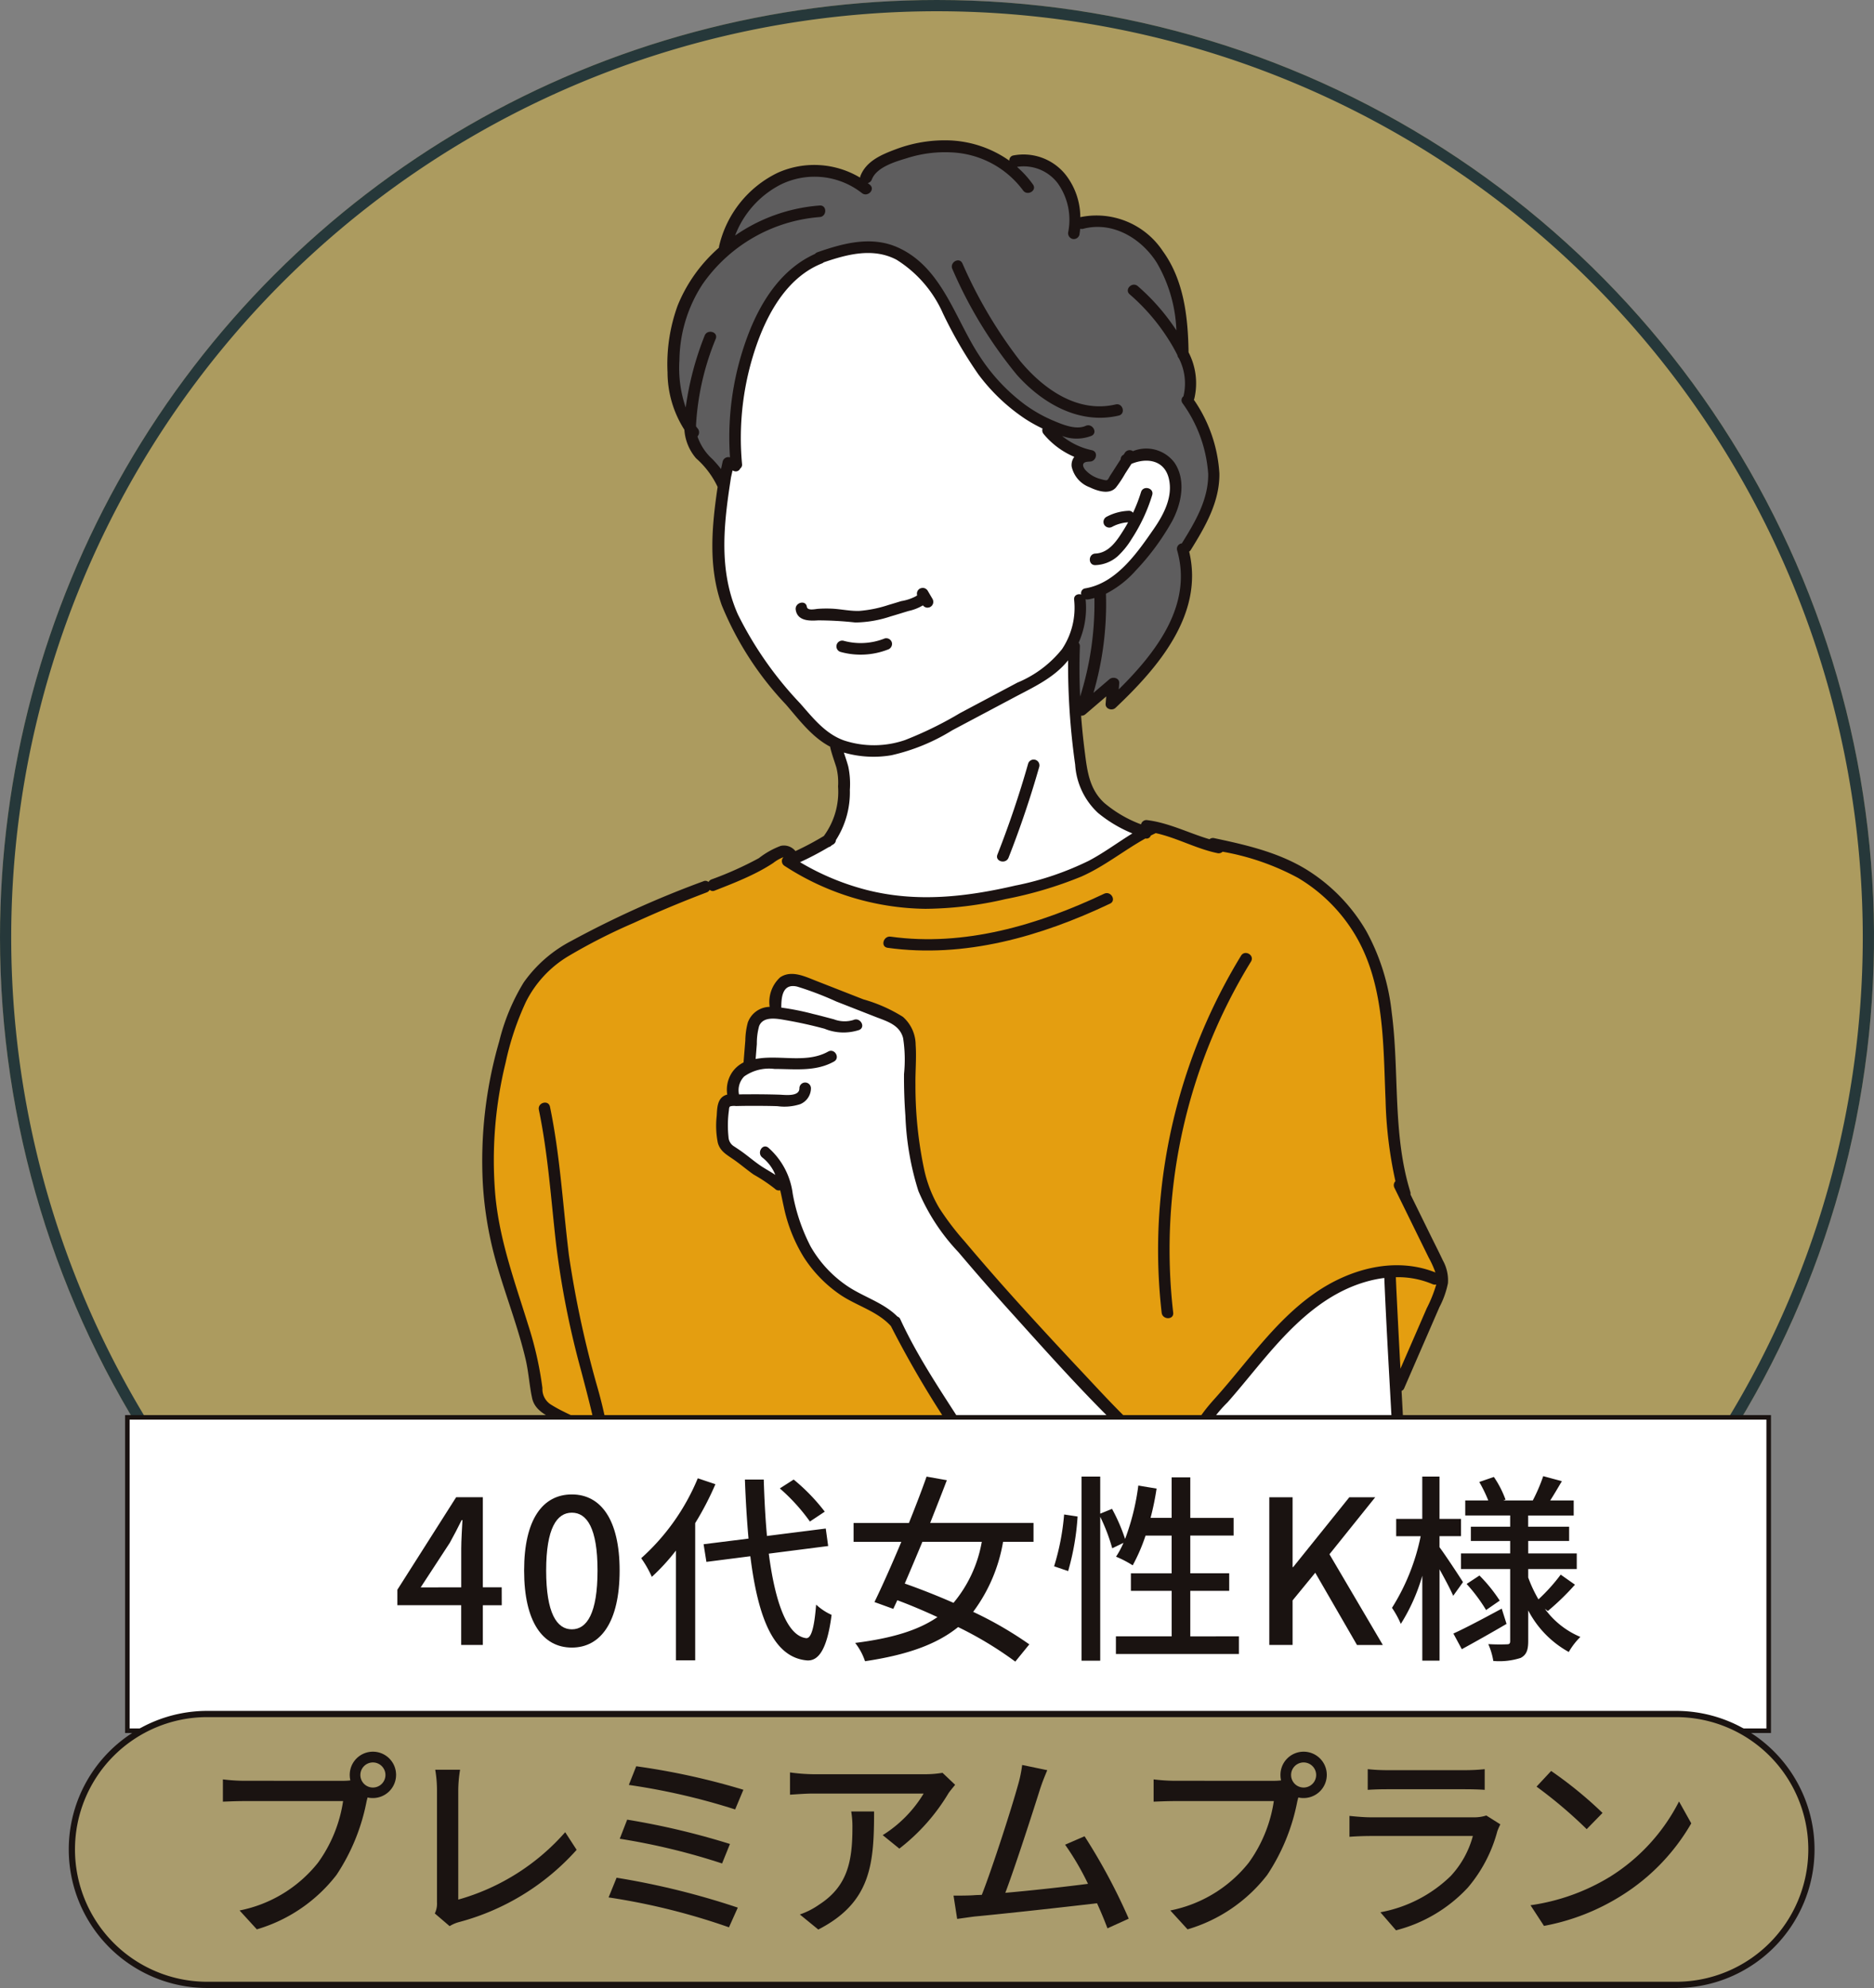 <svg id="グループ_241" data-name="グループ 241" xmlns="http://www.w3.org/2000/svg" xmlns:xlink="http://www.w3.org/1999/xlink" width="166.853" height="176.93" viewBox="0 0 166.853 176.93">
  <rect x="0" y="0" width="166.853" height="176.93" fill="#808080" stroke="none"/>
  <defs>
    <clipPath id="clip-path">
      <path id="パス_1515" data-name="パス 1515" d="M349.857,187.442a83.427,83.427,0,1,0,83.425-83.428,83.425,83.425,0,0,0-83.425,83.428" transform="translate(-349.857 -104.014)" fill="none"/>
    </clipPath>
  </defs>
  <g id="グループ_216" data-name="グループ 216" transform="translate(0 0)" clip-path="url(#clip-path)">
    <path id="パス_1483" data-name="パス 1483" d="M516.71,187.44a83.427,83.427,0,1,1-83.425-83.425A83.425,83.425,0,0,1,516.71,187.44" transform="translate(-349.857 -104.013)" fill="#ac9b5f"/>
    <path id="パス_1484" data-name="パス 1484" d="M516.71,187.44a83.427,83.427,0,1,1-83.425-83.425A83.425,83.425,0,0,1,516.71,187.44Z" transform="translate(-349.857 -104.013)" fill="none" stroke="#26383a" stroke-miterlimit="10" stroke-width="2"/>
    <path id="パス_1485" data-name="パス 1485" d="M393.676,130.089a.315.315,0,0,1-.322-.335.368.368,0,0,1,.355-.4c1.312-.058,2.042-1.227,2.632-2.165.141-.223.273-.454.4-.686a.145.145,0,0,0,0-.147.143.143,0,0,0-.125-.069H396.6c-.087,0-.174.011-.261.022a4.138,4.138,0,0,0-.643.147c-.058.018-.114.038-.17.058l-.092.036a.515.515,0,0,1-.085.04l-.06.027c-.058.027-.116.058-.172.089a.412.412,0,0,1-.188.049.383.383,0,0,1-.324-.185.341.341,0,0,1-.033-.268.356.356,0,0,1,.165-.226,4.4,4.4,0,0,1,1.935-.53.335.335,0,0,1,.259.125.149.149,0,0,0,.112.054l.02,0a.147.147,0,0,0,.114-.083,14.692,14.692,0,0,0,.722-1.863.348.348,0,0,1,.346-.257.417.417,0,0,1,.328.154.308.308,0,0,1,.036.288,15.083,15.083,0,0,1-1.8,3.85,7,7,0,0,1-1.247,1.544,3.047,3.047,0,0,1-1.87.733Z" transform="translate(-296.17 -79.938)" fill="#fff"/>
    <path id="パス_1486" data-name="パス 1486" d="M381.516,123.6a.906.906,0,0,1-.161-.018.763.763,0,0,1-.431-.315.812.812,0,0,1-.132-.445,1.7,1.7,0,0,1,.248-.824.274.274,0,0,0,.025-.067l0-.08a.377.377,0,0,1,.168-.212.449.449,0,0,1,.2-.054.169.169,0,0,1,.065.011,1.751,1.751,0,0,1,.523.311,1.091,1.091,0,0,1,.277.364.988.988,0,0,1,.107.494.883.883,0,0,1-.094.337.924.924,0,0,1-.132.192.809.809,0,0,1-.279.214.921.921,0,0,1-.27.083.715.715,0,0,1-.116.009" transform="translate(-311.675 -82.333)" fill="#fff"/>
    <path id="パス_1487" data-name="パス 1487" d="M387.043,123.076a.861.861,0,0,1-.159-.018.761.761,0,0,1-.434-.315.811.811,0,0,1-.13-.445,1.689,1.689,0,0,1,.246-.824.2.2,0,0,0,.025-.067l0-.08a.371.371,0,0,1,.165-.212.457.457,0,0,1,.2-.051.187.187,0,0,1,.067.009,1.769,1.769,0,0,1,.521.311,1.091,1.091,0,0,1,.277.364.965.965,0,0,1,.107.494.925.925,0,0,1-.092.337.911.911,0,0,1-.134.192.788.788,0,0,1-.279.214.9.9,0,0,1-.27.083.717.717,0,0,1-.116.009" transform="translate(-304.851 -82.971)" fill="#fff"/>
    <path id="パス_1488" data-name="パス 1488" d="M390.591,120.154a.2.2,0,0,1-.083-.016,6.778,6.778,0,0,0-2.585-.514,6.637,6.637,0,0,0-1.79.246.392.392,0,0,1-.109.016h0a.354.354,0,0,1-.333-.331.335.335,0,0,1,.25-.393,7.429,7.429,0,0,1,2-.275,7.155,7.155,0,0,1,2.732.532.386.386,0,0,1,.273.458.408.408,0,0,1-.351.277" transform="translate(-305.636 -85.657)" fill="#fff"/>
    <path id="パス_1489" data-name="パス 1489" d="M380.38,120.753a.362.362,0,0,1-.31-.179.373.373,0,0,1-.027-.3.3.3,0,0,1,.148-.192,5.8,5.8,0,0,1,2.386-.527c.132,0,.264,0,.4.016a.376.376,0,0,1,.378.373.356.356,0,0,1-.105.25.336.336,0,0,1-.235.112c-.159-.011-.3-.018-.445-.018-.08,0-.161,0-.243.007-.112,0-.221.013-.333.025l-.069.009-.15.025a4.967,4.967,0,0,0-.63.15c-.107.031-.214.067-.32.1l-.163.065-.069.029A.487.487,0,0,1,380.38,120.753Z" transform="translate(-312.622 -84.828)" fill="#fff"/>
    <path id="パス_1490" data-name="パス 1490" d="M400.895,128.164c-3.412,0-6.03-2.362-7.284-3.769a39.137,39.137,0,0,1-5.717-9.371.37.37,0,0,1,.018-.369.435.435,0,0,1,.349-.2.279.279,0,0,1,.259.179,40.692,40.692,0,0,0,5.172,8.74c1.267,1.519,3.879,4.069,7.165,4.069a6.449,6.449,0,0,0,1.472-.172.47.47,0,0,1,.1-.011.376.376,0,0,1,.357.357.309.309,0,0,1-.25.36A7.253,7.253,0,0,1,400.895,128.164Z" transform="translate(-302.96 -91.131)" fill="#fff"/>
    <path id="パス_1491" data-name="パス 1491" d="M384.811,130.588a.366.366,0,0,1-.183-.054,5.746,5.746,0,0,1-1.64-1.381,1.94,1.94,0,0,1-.465-.845,1.8,1.8,0,0,1,.2-.974l1.968-5.076a.385.385,0,0,1,.375-.252.4.4,0,0,1,.326.15.275.275,0,0,1,.016.268L383.633,127c-.1.241-.19.483-.279.724a.789.789,0,0,0,.168.934A5.145,5.145,0,0,0,385,129.9a.324.324,0,0,1,.163.384.391.391,0,0,1-.353.3" transform="translate(-309.556 -81.807)" fill="#fff"/>
    <path id="パス_1492" data-name="パス 1492" d="M386.8,130.28c-.422-.016-.847-.058-1.258-.1-.514-.051-1.043-.105-1.575-.105-.165,0-.333,0-.5.018-.145.009-.3.018-.456.018-.862,0-1.287-.257-1.379-.831a.38.38,0,0,1,.087-.317.453.453,0,0,1,.337-.159.262.262,0,0,1,.277.248c.027.165.145.362.572.362a3.057,3.057,0,0,0,.413-.038c.065-.007.121-.016.167-.018.244-.018.489-.027.735-.027.15,0,.3,0,.451.011.335.013.679.058,1.01.1a10.3,10.3,0,0,0,1.291.107c.067,0,.136,0,.2,0a11.207,11.207,0,0,0,2.6-.53c.293-.085.585-.174.876-.264l.27-.085c.1-.029.223-.058.355-.087a2.559,2.559,0,0,0,.994-.369.3.3,0,0,1,.071-.04.168.168,0,0,0,.105-.19.415.415,0,0,1-.016-.219.388.388,0,0,1,.172-.217.255.255,0,0,1,.118-.038.562.562,0,0,1,.078-.009.284.284,0,0,1,.076.011.4.4,0,0,1,.226.172l.427.726a.366.366,0,0,1-.136.5.254.254,0,0,1-.118.038.5.5,0,0,1-.078.009.285.285,0,0,1-.076-.011.38.38,0,0,1-.2-.145.151.151,0,0,0-.118-.06.156.156,0,0,0-.085.029,3.318,3.318,0,0,1-1.05.438l-.782.237c-.337.105-.677.208-1.014.306a10.806,10.806,0,0,1-2.9.53c-.06,0-.121,0-.181,0" transform="translate(-310.638 -75.028)" fill="#fff"/>
    <path id="パス_1493" data-name="パス 1493" d="M385.276,130.675a6.579,6.579,0,0,1-1.772-.241.331.331,0,0,1-.25-.389.358.358,0,0,1,.335-.335.479.479,0,0,1,.109.016,5.793,5.793,0,0,0,1.564.215,6,6,0,0,0,2.205-.424.22.22,0,0,1,.085-.016.4.4,0,0,1,.351.277.383.383,0,0,1-.27.456,6.412,6.412,0,0,1-2.357.442" transform="translate(-308.641 -72.557)" fill="#fff"/>
    <path id="パス_1494" data-name="パス 1494" d="M380.977,289.158a.327.327,0,0,1-.268-.123.148.148,0,0,0-.072-.049.405.405,0,0,1-.3-.454c.369-2.38.793-4.846,1.262-7.333,1.488-7.9,3.468-16.455,6.055-26.15a.322.322,0,0,1,.125-.183.142.142,0,0,0,.058-.1c.06-.583.107-1.2.143-1.895a.148.148,0,0,0-.092-.143q-.489-.2-.979-.409a17.277,17.277,0,0,0-6.607-1.8c-.165,0-.333,0-.5.013H379.8a.4.4,0,0,1-.134-.02.117.117,0,0,0-.047-.009.15.15,0,0,0-.076.022,4.848,4.848,0,0,1-1.837.708,4.143,4.143,0,0,1-.592.038,10.448,10.448,0,0,1-1.3-.107,10.952,10.952,0,0,0-1.334-.109q-.191,0-.382.013h-.011a.326.326,0,0,1-.154-.029.158.158,0,0,0-.063-.013l-.04,0-.351.1a8.8,8.8,0,0,1-2.364.467,3.016,3.016,0,0,1-1.93-.661c-.255-.2-.5-.4-.746-.608-.333-.279-.679-.57-1.046-.831a1.774,1.774,0,0,1-.762-1.575c0-.168.009-.346.02-.525.042-.688.089-1.468-.65-1.883-.118-.065-.239-.125-.358-.183a1.926,1.926,0,0,1-.987-.8,2.216,2.216,0,0,1-.081-1.45,4.592,4.592,0,0,0,.087-.862,3.884,3.884,0,0,0-.552-1.647,6.393,6.393,0,0,1-.409-.914,2.266,2.266,0,0,1,.264-2.123,3.9,3.9,0,0,1,.838-.733,5.939,5.939,0,0,0,.655-.523,2.486,2.486,0,0,0,.567-1.68,5.154,5.154,0,0,1,.107-.782,3.951,3.951,0,0,1,.851-1.716,2.655,2.655,0,0,1,2.093-.876,6.634,6.634,0,0,1,2.259.478,41.359,41.359,0,0,1,5.313,2.424l.058.051a.145.145,0,0,0,.092.033.15.15,0,0,0,.069-.016,2.851,2.851,0,0,1,1.352-.259c.141,0,.284,0,.427.007s.293.007.44.007c.2,0,.4-.007.606-.027l0,0a.313.313,0,0,1,.23.1.149.149,0,0,0,.105.045.141.141,0,0,0,.067-.016.4.4,0,0,1,.183-.047.3.3,0,0,1,.273.174l1.32,2.4a6.715,6.715,0,0,1,.836,2,8.091,8.091,0,0,1,.1,1.459.163.163,0,0,0,.051.112.155.155,0,0,0,.1.036l.02,0c.273-.038.545-.069.818-.089a.145.145,0,0,0,.132-.114,32.183,32.183,0,0,0,.071-9.951,53.021,53.021,0,0,1-.353-6.048.145.145,0,0,0-.085-.139c-.458-.206-.833-.389-1.18-.572l-.076-.04c-.8-.427-1.635-.867-1.834-1.8-.114-.527-.188-1.075-.261-1.6-.083-.6-.168-1.22-.311-1.823-.232-1-.532-2.053-.967-3.427-.181-.563-.366-1.126-.552-1.689-.474-1.443-.965-2.934-1.347-4.428a32.357,32.357,0,0,1-.947-6.1,37.86,37.86,0,0,1,1.455-12.606,18.387,18.387,0,0,1,2.158-5.195,11.592,11.592,0,0,1,4.194-3.653,86.463,86.463,0,0,1,11.743-5.3.352.352,0,0,1,.121-.025.255.255,0,0,1,.177.074.14.14,0,0,0,.1.04l.022,0a.145.145,0,0,0,.107-.076.365.365,0,0,1,.194-.177,31.182,31.182,0,0,0,4.232-1.9c.2-.116.4-.255.6-.4a3.727,3.727,0,0,1,1.3-.684,1.219,1.219,0,0,1,.239-.022,1.134,1.134,0,0,1,.916.431.148.148,0,0,0,.181.047,26.927,26.927,0,0,0,2.534-1.352,6.741,6.741,0,0,0,1.347-4.531,5.656,5.656,0,0,0-.156-1.734c-.06-.194-.125-.389-.188-.581-.121-.369-.246-.748-.342-1.131l0-.092a.144.144,0,0,0-.083-.13,11.851,11.851,0,0,1-3.378-3.1c-.179-.212-.357-.424-.536-.63a28.474,28.474,0,0,1-5.686-8.79c-1.242-3.5-.836-7.232-.357-10.456a.168.168,0,0,0-.009-.074,4.891,4.891,0,0,0-1.332-1.924c-.21-.215-.427-.438-.614-.668a4.212,4.212,0,0,1-1-2.451.131.131,0,0,0-.025-.072,9.355,9.355,0,0,1-1.475-5.032,15.163,15.163,0,0,1,.9-5.9,13.419,13.419,0,0,1,3.023-4.507c.2-.2.409-.391.619-.579a.152.152,0,0,0,.049-.112.38.38,0,0,1,0-.109,9.493,9.493,0,0,1,5.125-6.408,7.981,7.981,0,0,1,3.222-.684,7.6,7.6,0,0,1,3.988,1.108.144.144,0,0,0,.078.022.147.147,0,0,0,.067-.016.15.15,0,0,0,.078-.123.408.408,0,0,1,.016-.109c.476-1.236,1.7-1.783,3.032-2.279a12.336,12.336,0,0,1,4.281-.8c.154,0,.306,0,.46.009a9.683,9.683,0,0,1,5.266,1.8.15.15,0,0,0,.085.029.139.139,0,0,0,.071-.02.144.144,0,0,0,.076-.139.288.288,0,0,1,.244-.335,4.215,4.215,0,0,1,.874-.092,4.73,4.73,0,0,1,3.631,1.767,6.04,6.04,0,0,1,1.265,3.68.14.14,0,0,0,.058.112.15.15,0,0,0,.089.031l.036,0a5.926,5.926,0,0,1,1.468-.185,7.245,7.245,0,0,1,5.731,3.157c1.913,2.634,2.216,5.986,2.259,8.915a.248.248,0,0,0,.013.058,5.782,5.782,0,0,1,.512,4.008l-.042.076a.147.147,0,0,0,0,.145,12.57,12.57,0,0,1,2.261,6.5c.022,2.411-1.126,4.462-2.518,6.7a.356.356,0,0,1-.112.118.143.143,0,0,0-.06.156c1.321,5.508-2.788,10.251-6.517,13.768a.378.378,0,0,1-.259.1.4.4,0,0,1-.3-.121.28.28,0,0,1-.074-.221l.054-.655a.148.148,0,0,0-.08-.143.134.134,0,0,0-.067-.016.137.137,0,0,0-.094.036l-1.859,1.589a.39.39,0,0,1-.259.085.174.174,0,0,0-.116.047.168.168,0,0,0-.047.112c.092,1.193.19,2.194.313,3.146l.02.161c.214,1.7.418,3.309,1.77,4.556a11.184,11.184,0,0,0,3.318,1.937.125.125,0,0,0,.056.011.16.16,0,0,0,.065-.013.142.142,0,0,0,.076-.092.373.373,0,0,1,.311-.282,15.93,15.93,0,0,1,3.664,1.032c.63.235,1.28.476,1.939.67l.04.007a.151.151,0,0,0,.092-.031.338.338,0,0,1,.212-.076.578.578,0,0,1,.087.009c3.226.684,6.1,1.385,8.6,3.054a15.656,15.656,0,0,1,4.835,5.134,19.157,19.157,0,0,1,2.25,7.177c.261,1.984.335,4.031.409,6.008a38.336,38.336,0,0,0,1.251,10,.354.354,0,0,1,.011.168.158.158,0,0,0,.013.089l1.785,3.635.357.724c.25.5.5,1,.737,1.51a3.453,3.453,0,0,1,.433,1.93,6.078,6.078,0,0,1-.581,1.723c-.056.123-.112.246-.163.369l-3.139,7.214a.262.262,0,0,1-.154.154.15.15,0,0,0-.094.145c.143,2.6.286,5.208.411,7.813l.04.851c.284,5.782.576,11.761-1.124,17.407a23.011,23.011,0,0,1-2.187,5.087,7.579,7.579,0,0,1-3.262,3.253,3.579,3.579,0,0,1-1.468.315,6.585,6.585,0,0,1-3.146-1.057l-.816-.456a.136.136,0,0,0-.071-.018.139.139,0,0,0-.078.022.143.143,0,0,0-.067.136l.214,2.61q.188,2.276.378,4.551c.431,5.166.822,9.5,1.314,13.875.221,1.962.525,4.538.923,7.094.223,1.43.454,2.688.708,3.85.022.1.04.194.06.295a3.549,3.549,0,0,0,.335,1.09c.08.141.165.282.257.416.029.04.056.078.085.116a.173.173,0,0,0-.018.089.149.149,0,0,0,.147.13l.016,0a.13.13,0,0,0,.042-.009.171.171,0,0,0,.074.018l.018,0a.244.244,0,0,1,.168.163.458.458,0,0,1-.116.458.181.181,0,0,0-.036.049.313.313,0,0,1-.311.2Z" transform="translate(-332.949 -97.033)" fill="#fff"/>
    <path id="パス_1495" data-name="パス 1495" d="M374.189,161.411a.288.288,0,0,1,.3.252,87.741,87.741,0,0,1,1.231,9.033c.139,1.367.282,2.782.453,4.169a86.424,86.424,0,0,0,2.355,11.064l.154.6a40.881,40.881,0,0,1,1.6,11.326c-.022.813-.065,1.627-.107,2.44-.06,1.184-.123,2.411-.123,3.62a27.874,27.874,0,0,0,.677,5.934,35.177,35.177,0,0,1,.536,11.156.376.376,0,0,1-.145.268.146.146,0,0,0-.054.078c-.672,2.525-1.282,4.882-1.863,7.208-2.393,9.587-4.151,18.024-5.376,25.792a.144.144,0,0,0,.034.118.148.148,0,0,0,.112.049h67.87a.147.147,0,0,0,.13-.074.151.151,0,0,0,0-.147,4.754,4.754,0,0,1-.3-.594,7.017,7.017,0,0,1-.362-1.41c-.027-.154-.056-.308-.087-.458-.154-.744-.295-1.51-.433-2.348-1.327-7.967-1.973-16.181-2.6-24.123q-.214-2.758-.44-5.512a.337.337,0,0,1,.018-.139.147.147,0,0,0-.067-.172c-1.008-.565-2.194-1.24-3.369-1.957a46,46,0,0,1-9.254-7.3,82.63,82.63,0,0,1-7.672-9.14c-1.555-2.165-2.963-4.486-4.321-6.732-.67-1.1-1.361-2.245-2.062-3.356q-.66-1.042-1.329-2.073a66.928,66.928,0,0,1-4.6-7.9.125.125,0,0,0-.031-.045.32.32,0,0,0-.045-.031,9.1,9.1,0,0,0-2.741-1.8,13.415,13.415,0,0,1-1.854-1.039,11.531,11.531,0,0,1-3.1-3.229,13.723,13.723,0,0,1-1.758-4.453c-.043-.185-.083-.375-.123-.568-.063-.293-.125-.59-.2-.889a.147.147,0,0,0-.067-.092.15.15,0,0,0-.076-.022l-.036,0a.367.367,0,0,1-.094.013.32.32,0,0,1-.23-.1,6.27,6.27,0,0,0-1.2-.84c-.239-.141-.478-.279-.7-.44-.3-.208-.59-.433-.878-.659-.328-.255-.668-.521-1.023-.76l-.13-.087a2.191,2.191,0,0,1-1.115-1.26,7.613,7.613,0,0,1-.087-2.33l.009-.156c.036-.594.076-1.267.612-1.53a.958.958,0,0,1,.21-.069.146.146,0,0,0,.112-.165,2.635,2.635,0,0,1,.378-1.825,2.491,2.491,0,0,1,1-.885.145.145,0,0,0,.08-.118l.156-1.968.02-.284a5.1,5.1,0,0,1,.192-1.258,1.986,1.986,0,0,1,1.823-1.3.147.147,0,0,0,.134-.152l-.011-.051a2.818,2.818,0,0,1,.874-2.449,1.666,1.666,0,0,1,.958-.282,5.217,5.217,0,0,1,1.828.494l.284.112,4.212,1.651c.295.116.605.223.923.333a8.7,8.7,0,0,1,2.558,1.2,3.169,3.169,0,0,1,1.079,2.388,20.3,20.3,0,0,1,.007,2.116c-.016.471-.031.943-.025,1.412a35.6,35.6,0,0,0,.786,7.619,11.553,11.553,0,0,0,1.363,3.456,23.47,23.47,0,0,0,2.174,2.862l.085.1c1.553,1.843,3.217,3.745,5.087,5.816,1.551,1.716,3.217,3.519,5.244,5.673l.858.916c1.4,1.5,2.846,3.048,4.384,4.453a38.049,38.049,0,0,0,4.636,3.45.139.139,0,0,0,.083.025.15.15,0,0,0,.063-.013.145.145,0,0,0,.083-.121l.02-.212q.024-.241.04-.483a.147.147,0,0,0-.009-.063c-.771-1.948.521-3.776,2.031-5.458.8-.9,1.589-1.845,2.348-2.764a34.442,34.442,0,0,1,6.491-6.56,12.89,12.89,0,0,1,7.239-2.469,9.129,9.129,0,0,1,3.383.632.116.116,0,0,0,.054.011.157.157,0,0,0,.1-.038.149.149,0,0,0,.04-.15,6.474,6.474,0,0,0-.467-1.077l-.141-.277-3.045-6.207a.361.361,0,0,1,.065-.427.142.142,0,0,0,.036-.134,37.681,37.681,0,0,1-.876-7.228c-.025-.57-.045-1.146-.065-1.725-.159-4.5-.322-9.156-2.717-13.1a14.784,14.784,0,0,0-5.087-5.034,22.583,22.583,0,0,0-6.763-2.346l-.031,0a.152.152,0,0,0-.1.038.345.345,0,0,1-.322.092,18.4,18.4,0,0,1-2.786-.9,19.02,19.02,0,0,0-2.7-.883l-.031,0a.124.124,0,0,0-.063.016c-.123.058-.243.121-.364.183l-.1.051a.14.14,0,0,0-.063.067.259.259,0,0,1-.286.15l-.027,0a.161.161,0,0,0-.072.018c-.777.431-1.53.925-2.261,1.4a23.909,23.909,0,0,1-3.456,1.993,35.212,35.212,0,0,1-6.7,1.993,32.123,32.123,0,0,1-6.9.869l-.214,0a23.164,23.164,0,0,1-12.463-3.8.362.362,0,0,1-.174-.255.378.378,0,0,1,.1-.3.146.146,0,0,0-.109-.244l-.029,0a2.935,2.935,0,0,0-.88.478l-.092.065a15.637,15.637,0,0,1-1.609.918c-1.153.579-2.38,1.057-3.566,1.519a.352.352,0,0,1-.121.025.25.25,0,0,1-.174-.074.15.15,0,0,0-.1-.04l-.022,0a.146.146,0,0,0-.105.074.378.378,0,0,1-.2.177c-2.23.849-4.419,1.765-6.5,2.721l-.319.147a48.407,48.407,0,0,0-5.568,2.851,10.055,10.055,0,0,0-3.774,4.093,25.322,25.322,0,0,0-1.814,5.436,36.493,36.493,0,0,0-.934,11.759,45.386,45.386,0,0,0,2.328,9.728c.2.63.4,1.262.6,1.9a31.063,31.063,0,0,1,1.276,5.63,1.777,1.777,0,0,0,.764,1.542,11.392,11.392,0,0,0,1.151.639l.069.036a20.329,20.329,0,0,0,2.741,1.139.168.168,0,0,0,.058.011.148.148,0,0,0,.145-.174c-.337-1.553-.724-3.034-1.193-4.813a78.066,78.066,0,0,1-2.219-11.223c-.116-1.023-.219-2.051-.324-3.077a86.329,86.329,0,0,0-1.211-8.888.359.359,0,0,1,.069-.311.443.443,0,0,1,.335-.156" transform="translate(-325.654 -63.132)" fill="#e49e10"/>
    <path id="パス_1496" data-name="パス 1496" d="M382.258,157.779a.306.306,0,0,1,.181.071,6.333,6.333,0,0,1,2.123,4.006,16.379,16.379,0,0,0,1.615,4.757,10.752,10.752,0,0,0,3.318,3.57,16.354,16.354,0,0,0,1.778.992,9.94,9.94,0,0,1,2.645,1.7.132.132,0,0,0,.06.038.287.287,0,0,1,.176.163,66.675,66.675,0,0,0,4.732,8.148c.628.967,1.274,1.968,1.892,2.969.489.793.972,1.591,1.459,2.388a77.893,77.893,0,0,0,5.664,8.506,86.353,86.353,0,0,0,7.594,8.577,48.852,48.852,0,0,0,9.426,6.812q1.327.771,2.674,1.515c.183.1.364.206.543.311a11.532,11.532,0,0,0,1.81.912,3.245,3.245,0,0,0,1.1.2,4.667,4.667,0,0,0,3.418-2.011c1.868-2.33,3.155-5.749,3.834-10.161a68.08,68.08,0,0,0,.159-14.214c-.049-.86-.1-1.716-.145-2.569q-.134-2.658-.288-5.315c-.179-3.217-.362-6.544-.5-9.817a.148.148,0,0,0-.145-.141h-.016a11.141,11.141,0,0,0-1.651.335c-3.751,1.077-6.553,3.89-8.8,6.5-.527.614-1.041,1.236-1.56,1.859-.664.8-1.349,1.631-2.049,2.424l-.313.351a9.7,9.7,0,0,0-1.863,2.592.138.138,0,0,0,.016.134.359.359,0,0,1,.063.188c0,.623-.013,1.26-.054,1.948a.121.121,0,0,0,.013.074.369.369,0,0,1-.031.454.162.162,0,0,0-.038.087l-.011.163c-.018.246-.038.492-.065.735a.143.143,0,0,0,.065.139c.177.121.355.239.53.36a28.469,28.469,0,0,1,5.2,4.591.356.356,0,0,1,.063.4.4.4,0,0,1-.337.248.309.309,0,0,1-.232-.118,29.12,29.12,0,0,0-5.849-5.02,42.873,42.873,0,0,1-6.2-4.7c-3.139-3.016-6.122-6.325-9-9.522l-.856-.947c-1.765-1.957-3.349-3.765-4.835-5.523a17.9,17.9,0,0,1-3.537-5.4,25.069,25.069,0,0,1-1.144-6.649c-.092-1.231-.134-2.48-.125-3.711,0-.282.018-.57.031-.86a7.81,7.81,0,0,0-.116-2.362c-.293-1.139-1.282-1.513-2.237-1.875l-.324-.123-3.49-1.367c-.342-.132-.684-.279-1.028-.427a16.366,16.366,0,0,0-2.444-.894,1.82,1.82,0,0,0-.429-.058c-1.182,0-1.184,1.463-1.184,2.013a.1.1,0,0,0-.009.042.144.144,0,0,0,.13.159,18.672,18.672,0,0,1,2.373.454l.427.1c.465.107.923.23,1.385.353l.492.13a4.592,4.592,0,0,0,1.119.188,1.689,1.689,0,0,0,.71-.141.4.4,0,0,1,.165-.036.441.441,0,0,1,.407.342.261.261,0,0,1-.174.313,2.654,2.654,0,0,1-1.117.232,7.084,7.084,0,0,1-1.805-.326l-.071-.02c-1.128-.3-2.288-.559-3.447-.762l-.092-.016a6.183,6.183,0,0,0-1.088-.127,1.31,1.31,0,0,0-1.374.769,4.2,4.2,0,0,0-.192,1.244c0,.127-.011.253-.02.373l-.107,1.343a.155.155,0,0,0,.047.123.161.161,0,0,0,.1.036l.029,0c.1-.02.17-.033.241-.045a8.207,8.207,0,0,1,1.229-.078c.349,0,.7.013,1.061.027s.722.027,1.079.027a5.761,5.761,0,0,0,2.889-.608.394.394,0,0,1,.183-.051.4.4,0,0,1,.357.308.307.307,0,0,1-.163.373,6.477,6.477,0,0,1-3.264.675c-.329,0-.657-.009-.985-.018s-.65-.018-.974-.018h-.016a3.951,3.951,0,0,0-2.786.711,1.914,1.914,0,0,0-.5,1.736.152.152,0,0,0,.145.118h0c.355-.007.713-.011,1.068-.013h.268c.755,0,1.513.011,2.252.034l.2.011c.145.009.322.02.5.02a1.431,1.431,0,0,0,1.048-.288.6.6,0,0,0,.177-.46.329.329,0,0,1,.087-.244.4.4,0,0,1,.275-.1.353.353,0,0,1,.375.351,1.4,1.4,0,0,1-.867,1.276,2.708,2.708,0,0,1-1.117.194c-.174,0-.355-.007-.534-.016l-.311-.011c-.686-.02-1.376-.031-2.064-.031l-.463,0c-.393,0-.789.007-1.184.018l-.118,0c-.051,0-.107-.007-.161-.007a.6.6,0,0,0-.308.063c-.152.089-.163.282-.176.422l0,.067a9.813,9.813,0,0,0-.036,2.364,1.17,1.17,0,0,0,.574.963l.051.036c.277.183.556.366.824.568.177.132.349.266.523.4a14.885,14.885,0,0,0,1.224.887c.121.074.246.147.364.221.228.136.451.27.668.418a.155.155,0,0,0,.083.025.134.134,0,0,0,.094-.036.141.141,0,0,0,.04-.17,3.8,3.8,0,0,0-1.191-1.6.406.406,0,0,1-.136-.462.349.349,0,0,1,.3-.261" transform="translate(-314.15 -55.637)" fill="#fff"/>
    <path id="パス_1497" data-name="パス 1497" d="M375.25,185.75a.417.417,0,0,1,.337.188.329.329,0,0,1-.007.344.148.148,0,0,0,0,.143.155.155,0,0,0,.121.076,19.682,19.682,0,0,1,6.213,1.83l.679.284a.167.167,0,0,0,.056.011.148.148,0,0,0,.08-.025.152.152,0,0,0,.067-.118c.022-1.068,0-2.154-.071-3.224a39.437,39.437,0,0,0-.708-4.813c-.094-.492-.188-.983-.275-1.477a35.894,35.894,0,0,1-.226-7.992c.058-1.238.116-2.518.114-3.78a30.264,30.264,0,0,0-.648-5.843.148.148,0,0,0-.1-.114l-.04,0a.144.144,0,0,0-.107.047.273.273,0,0,1-.206.094.36.36,0,0,1-.114-.02c-.357-.121-.711-.252-1.064-.389a.143.143,0,0,0-.054-.011.14.14,0,0,0-.083.027.148.148,0,0,0-.062.121c-.009,1.908.172,3.843.349,5.717a33.869,33.869,0,0,1-.034,9.762.14.14,0,0,0,.031.121.144.144,0,0,0,.112.056h.1c.074,0,.15,0,.223,0a.38.38,0,0,1,.373.373.345.345,0,0,1-.1.246.359.359,0,0,1-.248.116c-.183-.009-.355-.011-.527-.011-.212,0-.424,0-.637.016-.192.011-.384.027-.574.047l-.346.042-.134.02c-.074.011-.156.074-.156.147v2.333a.368.368,0,0,1-.735,0V177.68c0-.168,0-.335.007-.507a9.117,9.117,0,0,0-.074-1.673,5.783,5.783,0,0,0-.762-1.841l-1.253-2.272a.149.149,0,0,0-.127-.076.178.178,0,0,0-.058.011.494.494,0,0,1-.147.038,3.777,3.777,0,0,1-.42.022c-.176,0-.353-.009-.53-.018s-.362-.018-.545-.018c-.085,0-.172,0-.259.007a2,2,0,0,0-1.372.786l-.087.087a9.052,9.052,0,0,1-1.437,1.184,7.164,7.164,0,0,1-.69.382,6.137,6.137,0,0,0-.838.48,1.048,1.048,0,0,0-.391,1.258,1.471,1.471,0,0,0,1.1.934,2.3,2.3,0,0,0,.538.065,5.179,5.179,0,0,0,2.739-1.2l.092-.065a.333.333,0,0,1,.185-.065.356.356,0,0,1,.311.273.381.381,0,0,1-.145.44,12.793,12.793,0,0,1-1.231.773.146.146,0,0,0-.076.152,2.488,2.488,0,0,1-.034,1.079.155.155,0,0,0,.013.118.14.14,0,0,0,.1.067,2.179,2.179,0,0,1,1.437,2.053,2.541,2.541,0,0,1-.232,1.32.155.155,0,0,0-.009.114.145.145,0,0,0,.074.085,1.175,1.175,0,0,1,.619.885,2.37,2.37,0,0,1-.373,1.452,4.3,4.3,0,0,0-.384.97l-.036.168c-.168.791-.288,1.361-1.086,1.7-.043.018-.085.034-.13.049l-.1.04a.142.142,0,0,0-.092.156.145.145,0,0,0,.132.125c.183.016.366.027.55.027a4.135,4.135,0,0,0,.438-.022,5.891,5.891,0,0,0,2.753-1.365l.087-.063a.25.25,0,0,1,.152-.047" transform="translate(-327.72 -33.732)" fill="#fff"/>
    <path id="パス_1498" data-name="パス 1498" d="M368.729,164.413a2.1,2.1,0,0,0-2.056,1.3,5.059,5.059,0,0,0-.348,1.515,3.126,3.126,0,0,1-.648,1.89,4.514,4.514,0,0,1-.708.579,6.339,6.339,0,0,0-.574.442,1.726,1.726,0,0,0-.25,2.131c.085.2.181.389.275.581a4.982,4.982,0,0,1,.521,1.367,3.4,3.4,0,0,1-.047,1.106,6.026,6.026,0,0,0-.08.715c-.022.713.44.929.887,1.14a3.671,3.671,0,0,1,.4.21,1.757,1.757,0,0,1,.8,1.095,4.348,4.348,0,0,1,.063,1.22c-.011.217-.02.433-.013.652a1.362,1.362,0,0,0,.764,1.182c.094.065.19.134.29.21.188.15.366.3.538.447a3.461,3.461,0,0,0,2.266,1.122,2.951,2.951,0,0,0,.637-.074,38.212,38.212,0,0,0,4.364-1.267c.677-.241.766-.753.851-1.247a3.651,3.651,0,0,1,.136-.581c.009-.029.042-.1.085-.188.418-.889.659-1.539.476-1.828a.31.31,0,0,0-.277-.143.677.677,0,0,0-.089.007.413.413,0,0,1-.074.007.353.353,0,0,1-.219-.071.147.147,0,0,0-.085-.027.175.175,0,0,0-.049.007c-.17.058-.346.107-.514.152-.1.029-.208.056-.306.087a30.679,30.679,0,0,1-4.136.941,5.761,5.761,0,0,1-.874.08,2.7,2.7,0,0,1-.816-.116,6.224,6.224,0,0,1-1.658-.9.378.378,0,0,1-.145-.436.358.358,0,0,1,.313-.275.333.333,0,0,1,.185.065,3.969,3.969,0,0,0,2.27.923,3.01,3.01,0,0,0,.342-.02,25.167,25.167,0,0,0,2.871-.574c.48-.118.972-.255,1.459-.4.067-.02.15-.04.241-.06.4-.1.894-.212,1.05-.554a2,2,0,0,0,.04-1.372c-.027-.1-.295-.938-.847-.938a.517.517,0,0,0-.083.007.317.317,0,0,1-.065,0,.383.383,0,0,1-.25-.094.137.137,0,0,0-.094-.036.159.159,0,0,0-.065.013l-.058.031a.633.633,0,0,1-.087.04c-1,.375-2.051.675-3.072.965l-.163.045a4.38,4.38,0,0,1-1.184.21,2.075,2.075,0,0,1-.413-.04,2.927,2.927,0,0,1-1.191-.626c-.947-.731-1.87-1.477-2.764-2.2a.265.265,0,0,1-.1-.311.447.447,0,0,1,.4-.277.383.383,0,0,1,.246.089q1.089.881,2.187,1.752l.185.147a5.691,5.691,0,0,0,.728.525,1.484,1.484,0,0,0,.762.2,2.578,2.578,0,0,0,.623-.089c.713-.174,1.425-.4,2.114-.626l1.019-.328c.042-.013.094-.027.145-.04a1.2,1.2,0,0,0,.471-.194.81.81,0,0,0,.185-.744.144.144,0,0,0-.065-.105.146.146,0,0,0-.08-.022l-.043.007a3.442,3.442,0,0,1-1.026.163,2.671,2.671,0,0,1-.351-.022,2.264,2.264,0,0,1-2-1.575.151.151,0,0,0-.1-.1l-.681-.208c-.489-.147-.979-.295-1.466-.447a4.357,4.357,0,0,1-1-.42,5.391,5.391,0,0,1-.822-.657.32.32,0,0,1-.1-.241.378.378,0,0,1,.105-.275.357.357,0,0,1,.25-.1.41.41,0,0,1,.273.107,4.157,4.157,0,0,0,.751.585,3.967,3.967,0,0,0,.833.324l1.752.536a.155.155,0,0,0,.045.007.139.139,0,0,0,.071-.02.14.14,0,0,0,.069-.089,1.5,1.5,0,0,1,.2-.467,2.9,2.9,0,0,1,1.191-.9,8.017,8.017,0,0,0,1.524-.972,8.764,8.764,0,0,0,.641-.61l.141-.145a.145.145,0,0,0,.042-.125.15.15,0,0,0-.076-.107,40.377,40.377,0,0,0-4.741-2.163,6.447,6.447,0,0,0-2.136-.483" transform="translate(-332.536 -29.465)" fill="#fff"/>
    <path id="パス_1499" data-name="パス 1499" d="M405.552,154.8a.144.144,0,0,0-.105.047.155.155,0,0,0-.04.1l.054,1.2c.107,2.315.232,4.629.358,6.944a.149.149,0,0,0,.121.136l.027,0a.143.143,0,0,0,.134-.089l2.337-5.373c.076-.174.159-.351.241-.527a8.035,8.035,0,0,0,.617-1.62.146.146,0,0,0-.038-.143.143.143,0,0,0-.107-.049l-.029,0a.5.5,0,0,1-.109.013.338.338,0,0,1-.141-.029,7.962,7.962,0,0,0-3.17-.621Z" transform="translate(-281.293 -41.325)" fill="#e49e10"/>
    <path id="パス_1500" data-name="パス 1500" d="M385.714,138.452a.149.149,0,0,0-.1.045.143.143,0,0,0-.034.147l.112.342c.1.3.2.6.277.9a7.326,7.326,0,0,1,.136,2.029,7.535,7.535,0,0,1-1.22,4.393.148.148,0,0,0-.027.076.331.331,0,0,1-.165.266l-.147.087a.18.18,0,0,0-.047.045.332.332,0,0,1-.159.083c-.874.512-1.732.963-2.589,1.358a.147.147,0,0,0-.013.259,22.721,22.721,0,0,0,5.928,2.478,21.32,21.32,0,0,0,5.409.661,35.035,35.035,0,0,0,8.032-1.059,26.9,26.9,0,0,0,6.491-2.2c.862-.456,1.685-1,2.48-1.528.467-.308.932-.617,1.408-.912a.14.14,0,0,0,.069-.134.144.144,0,0,0-.087-.125,11.88,11.88,0,0,1-3.03-1.8,6.178,6.178,0,0,1-1.98-4.2,63.207,63.207,0,0,1-.63-9.281.147.147,0,0,0-.1-.141.21.21,0,0,0-.049-.009.149.149,0,0,0-.116.056,12.23,12.23,0,0,1-4.145,2.958l-.574.3-6.006,3.186a15.909,15.909,0,0,1-4.915,1.964,10.444,10.444,0,0,1-1.615.127,8.713,8.713,0,0,1-2.549-.364.14.14,0,0,0-.042-.007" transform="translate(-310.602 -71.659)" fill="#fff"/>
    <path id="パス_1501" data-name="パス 1501" d="M379.516,133.371a.161.161,0,0,0-.072.018.148.148,0,0,0-.071.1l-.15.686a.207.207,0,0,0,0,.065c-.65,4.162-1.093,8.242.639,12.145a32.335,32.335,0,0,0,5.619,8.017l.3.34a9.008,9.008,0,0,0,3.635,2.947,7.906,7.906,0,0,0,2.623.431,9.248,9.248,0,0,0,2.884-.469,23.139,23.139,0,0,0,3.841-1.821c.364-.2.726-.4,1.088-.592l5.369-2.849a9.513,9.513,0,0,0,3.76-2.882,6.752,6.752,0,0,0,1.108-4.5.276.276,0,0,1,.06-.23.334.334,0,0,1,.252-.1.469.469,0,0,1,.136.02l.043.007a.14.14,0,0,0,.1-.04.145.145,0,0,0,.043-.139.335.335,0,0,1,.036-.259.283.283,0,0,1,.2-.114c2.82-.478,4.683-3.17,6.182-5.335.8-1.151,1.792-2.86,1.376-4.614a2.08,2.08,0,0,0-2.147-1.7,3.67,3.67,0,0,0-1.385.295.165.165,0,0,0-.067.056l-.556.867c-.078.121-.154.248-.23.373a6,6,0,0,1-.57.838,1,1,0,0,1-.809.331,3.352,3.352,0,0,1-1.376-.384c-.335-.161-1.432-.757-1.51-1.72a1.037,1.037,0,0,1,.21-.76.145.145,0,0,0,.027-.127.148.148,0,0,0-.085-.1,7.026,7.026,0,0,1-2.677-1.984.36.36,0,0,1-.065-.357.148.148,0,0,0-.078-.174,12.974,12.974,0,0,1-1.58-.878,16.719,16.719,0,0,1-4.087-3.9,29.7,29.7,0,0,1-2.6-4.366q-.271-.526-.55-1.048a10.956,10.956,0,0,0-4.187-4.83,5.453,5.453,0,0,0-2.607-.619,12.622,12.622,0,0,0-4.015.849.127.127,0,0,0-.045.025.418.418,0,0,1-.105.071c-2.5.994-4.448,3.365-5.793,7.045a25.059,25.059,0,0,0-1.41,10.955.272.272,0,0,1-.11.261.144.144,0,0,0-.045.054.293.293,0,0,1-.255.179.346.346,0,0,1-.121-.022l-.125-.045a.128.128,0,0,0-.049-.009" transform="translate(-314.324 -91.677)" fill="#fff"/>
    <path id="パス_1502" data-name="パス 1502" d="M393.529,127.862a.151.151,0,0,0-.145.172l.016.049a7.369,7.369,0,0,1-.623,3.749.143.143,0,0,0,.025.159.306.306,0,0,1,.083.23c-.054,1.443-.047,2.9.025,4.448a.152.152,0,0,0,.127.141h.02a.148.148,0,0,0,.141-.1,27.606,27.606,0,0,0,1.265-8.805.145.145,0,0,0-.058-.116.157.157,0,0,0-.087-.029l-.04.007a5.035,5.035,0,0,1-.521.118.315.315,0,0,1-.063.007.4.4,0,0,1-.121-.02.14.14,0,0,0-.042-.007" transform="translate(-296.899 -74.709)" fill="#5e5d5e"/>
    <path id="パス_1503" data-name="パス 1503" d="M418.666,136.7a2.65,2.65,0,0,1,2.283,1.146c1.289,1.888.174,4.339-.2,5.045a21.464,21.464,0,0,1-3.211,4.361,8.927,8.927,0,0,1-2.63,2.047.152.152,0,0,0-.083.139,28.123,28.123,0,0,1-1.11,8.79.144.144,0,0,0,.141.188.137.137,0,0,0,.094-.036l1.425-1.218a.434.434,0,0,1,.277-.1.4.4,0,0,1,.29.114.277.277,0,0,1,.069.221l-.045.541a.147.147,0,0,0,.25.116c3.2-3.168,6.694-7.454,5.242-12.514a.319.319,0,0,1,.027-.266.4.4,0,0,1,.27-.168.151.151,0,0,0,.1-.067c1.126-1.812,2.4-3.865,2.377-6.267a12.5,12.5,0,0,0-2.315-6.377.3.3,0,0,1,.067-.42.156.156,0,0,0,.049-.085l0-.054a4.981,4.981,0,0,0-.447-3.454.43.43,0,0,1-.083-.172,13.527,13.527,0,0,0-.833-1.492,18.182,18.182,0,0,0-3.479-4.042.281.281,0,0,1-.1-.331.436.436,0,0,1,.389-.27.373.373,0,0,1,.244.1,18.848,18.848,0,0,1,3.407,3.932.145.145,0,0,0,.123.067.174.174,0,0,0,.047-.009.148.148,0,0,0,.1-.15,12.842,12.842,0,0,0-1.778-6.133,6.611,6.611,0,0,0-5.382-3.237,5.23,5.23,0,0,0-1.314.168.272.272,0,0,1-.083.011.43.43,0,0,1-.114-.018.156.156,0,0,0-.045-.007.131.131,0,0,0-.08.025.141.141,0,0,0-.065.107c-.018.181-.038.362-.067.543a.362.362,0,0,1-.364.252.321.321,0,0,1-.083-.011.388.388,0,0,1-.255-.467,5.684,5.684,0,0,0-.958-4.422,4.072,4.072,0,0,0-3.115-1.586,3.148,3.148,0,0,0-.666.069.146.146,0,0,0-.067.252,8.775,8.775,0,0,1,1.4,1.544.277.277,0,0,1,.038.3.438.438,0,0,1-.375.212.367.367,0,0,1-.311-.165,8.527,8.527,0,0,0-6.415-3.436c-.221-.016-.442-.022-.664-.022a11.5,11.5,0,0,0-3.387.527l-.121.036c-1.072.328-2.69.822-3.126,1.955a.362.362,0,0,1-.275.232.141.141,0,0,0-.109.112.145.145,0,0,0,.054.147l.076.056c.042.033.085.065.125.1a.269.269,0,0,1,.1.317.445.445,0,0,1-.4.275.374.374,0,0,1-.246-.092,6.655,6.655,0,0,0-4.258-1.475,7.142,7.142,0,0,0-3.179.74,8.659,8.659,0,0,0-4.055,4.571.152.152,0,0,0,.045.17.145.145,0,0,0,.092.034.152.152,0,0,0,.085-.027,15.054,15.054,0,0,1,7.447-2.639h0a.3.3,0,0,1,.333.313.385.385,0,0,1-.357.422,14.094,14.094,0,0,0-10.555,6.059,12.721,12.721,0,0,0-2.071,6.8,10.905,10.905,0,0,0,.576,4.283.147.147,0,0,0,.136.1l.018,0a.147.147,0,0,0,.13-.13,26.607,26.607,0,0,1,1.667-6.352.384.384,0,0,1,.373-.252.411.411,0,0,1,.328.15.289.289,0,0,1,.016.273,23.42,23.42,0,0,0-1.765,7.69l0,.1,0,.058a.146.146,0,0,0,.031.085l.054.078c.029.04.058.083.089.123a.383.383,0,0,1-.016.512.144.144,0,0,0-.027.134,4.939,4.939,0,0,0,1.316,2.047,11.4,11.4,0,0,1,.793.907.144.144,0,0,0,.116.06l.031,0a.147.147,0,0,0,.112-.112l.152-.688a.379.379,0,0,1,.353-.266.205.205,0,0,1,.085.016.263.263,0,0,0,.06.009.158.158,0,0,0,.092-.027.15.15,0,0,0,.069-.123,25.613,25.613,0,0,1,1.7-11.14c1.363-3.416,3.3-5.711,5.773-6.819a.161.161,0,0,0,.049-.038.364.364,0,0,1,.156-.109,13.78,13.78,0,0,1,4.473-.956,6.186,6.186,0,0,1,2.534.509c2.791,1.229,4.182,3.935,5.528,6.549a33.442,33.442,0,0,0,1.7,3.045,16.7,16.7,0,0,0,4.033,4.348,12.562,12.562,0,0,0,2.516,1.446l.069.029a6.227,6.227,0,0,0,2.254.63,1.854,1.854,0,0,0,.775-.154.4.4,0,0,1,.165-.038.436.436,0,0,1,.4.342.263.263,0,0,1-.172.317,2.7,2.7,0,0,1-1.133.237,4.807,4.807,0,0,1-1.374-.232.13.13,0,0,0-.042-.007.147.147,0,0,0-.092.261,6.4,6.4,0,0,0,2.7,1.3.289.289,0,0,1,.252.322.419.419,0,0,1-.369.4l-.069,0c-.2.011-.5.027-.639.235s-.069.46.165.742a2.852,2.852,0,0,0,1.426.86l.051.013a2.02,2.02,0,0,0,.492.1.313.313,0,0,0,.17-.04.834.834,0,0,0,.246-.324c.02-.038.038-.072.054-.1l.958-1.488a.146.146,0,0,0,.022-.08.264.264,0,0,1,.168-.252.15.15,0,0,0,.058-.054l.109-.168a.338.338,0,0,1,.3-.17.439.439,0,0,1,.226.065.131.131,0,0,0,.076.022l.04-.007a4.474,4.474,0,0,1,1.247-.19" transform="translate(-316.538 -96.628)" fill="#5e5d5e"/>
    <path id="パス_1504" data-name="パス 1504" d="M396.815,174.25a.411.411,0,0,1-.427-.36,49.446,49.446,0,0,1-.284-7.344,50.207,50.207,0,0,1,7.331-24.331.335.335,0,0,1,.293-.174.435.435,0,0,1,.364.21.309.309,0,0,1-.02.328,49.135,49.135,0,0,0-6.946,31.345.286.286,0,0,1-.058.23.342.342,0,0,1-.252.1" transform="translate(-292.815 -57.078)" fill="#fff"/>
    <path id="パス_1505" data-name="パス 1505" d="M388.918,144.473a25.792,25.792,0,0,1-3.546-.241.257.257,0,0,1-.246-.293.438.438,0,0,1,.416-.413l.063,0a24.39,24.39,0,0,0,3.354.228c4.822,0,9.969-1.329,15.743-4.062a.393.393,0,0,1,.17-.04.428.428,0,0,1,.4.333.277.277,0,0,1-.172.328c-5.9,2.8-11.2,4.156-16.176,4.156" transform="translate(-306.326 -60.022)" fill="#fff"/>
    <path id="パス_1506" data-name="パス 1506" d="M390.021,143.118a.394.394,0,0,1-.326-.15.269.269,0,0,1-.013-.268c1.041-2.645,1.962-5.376,2.739-8.11a.33.33,0,0,1,.335-.257.417.417,0,0,1,.328.154.316.316,0,0,1,.045.295c-.773,2.726-1.691,5.447-2.73,8.084A.391.391,0,0,1,390.021,143.118Z" transform="translate(-300.738 -66.592)" fill="#fff"/>
    <path id="パス_1507" data-name="パス 1507" d="M393.784,130.315a3.181,3.181,0,0,0,1.957-.769,7.172,7.172,0,0,0,1.276-1.573,15.247,15.247,0,0,0,1.819-3.888c.2-.632-.8-.9-.992-.273a14.316,14.316,0,0,1-.711,1.841.468.468,0,0,0-.382-.174,4.549,4.549,0,0,0-2,.547.518.518,0,0,0-.183.7.527.527,0,0,0,.7.183q.08-.044.168-.087a.853.853,0,0,0,.138-.063c.027-.011.056-.022.085-.031.054-.02.107-.04.163-.058a3.89,3.89,0,0,1,.614-.143c.085-.009.17-.018.257-.022-.127.23-.259.458-.4.681-.588.936-1.291,2.042-2.514,2.1-.659.029-.661,1.057,0,1.028" transform="translate(-296.251 -80.019)" fill="#1a1211"/>
    <path id="パス_1508" data-name="パス 1508" d="M393.58,124.574c2.275,2.547,5.561,4.446,9.067,3.624.644-.152.371-1.142-.273-.992-3.389.8-6.426-1.37-8.488-3.847a40.945,40.945,0,0,1-5.157-8.709c-.284-.6-1.171-.076-.887.518a39.171,39.171,0,0,0,5.738,9.406" transform="translate(-303.041 -91.212)" fill="#1a1211"/>
    <path id="パス_1509" data-name="パス 1509" d="M390,129.974c.543-.156,1.079-.328,1.62-.489a4.155,4.155,0,0,0,1.271-.5.539.539,0,0,0,.273.188.4.4,0,0,0,.206.009.4.4,0,0,0,.192-.063.505.505,0,0,0,.235-.306.531.531,0,0,0-.051-.4c-.143-.244-.284-.485-.427-.726a.535.535,0,0,0-.308-.237.584.584,0,0,0-.4.051.529.529,0,0,0-.237.308.566.566,0,0,0,.007.293.572.572,0,0,0-.118.074,4.233,4.233,0,0,1-1.3.431c-.38.116-.762.235-1.144.346a11.014,11.014,0,0,1-2.567.525c-.836.034-1.662-.165-2.494-.2a10.8,10.8,0,0,0-1.2.016c-.273.02-.938.192-1-.181-.1-.652-1.093-.375-.99.273.156.994,1.215.99,1.988.936a31.016,31.016,0,0,1,3.316.188,10.279,10.279,0,0,0,3.124-.534" transform="translate(-310.719 -75.109)" fill="#1a1211"/>
    <path id="パス_1510" data-name="パス 1510" d="M387.769,130.451a.53.53,0,0,0,.36-.632.521.521,0,0,0-.632-.36,5.759,5.759,0,0,1-3.675.206.515.515,0,0,0-.273.992,6.693,6.693,0,0,0,4.221-.206" transform="translate(-308.722 -72.639)" fill="#1a1211"/>
    <path id="パス_1511" data-name="パス 1511" d="M461.495,209.293c-.353-.753-.733-1.492-1.1-2.239q-.891-1.813-1.783-3.631a.508.508,0,0,0-.018-.241c-1.6-5.181-.954-10.669-1.656-15.982a19.329,19.329,0,0,0-2.268-7.23,15.761,15.761,0,0,0-4.88-5.184c-2.6-1.736-5.637-2.438-8.649-3.074a.493.493,0,0,0-.427.094c-1.872-.554-3.631-1.475-5.6-1.707a.5.5,0,0,0-.494.384,11.047,11.047,0,0,1-3.273-1.91c-1.354-1.249-1.524-2.889-1.745-4.627q-.2-1.572-.319-3.135a.537.537,0,0,0,.38-.123l1.859-1.591-.054.655c-.038.467.576.648.878.364,3.778-3.564,7.9-8.336,6.56-13.908a.518.518,0,0,0,.154-.163c1.287-2.073,2.563-4.261,2.538-6.779a12.845,12.845,0,0,0-2.274-6.573.557.557,0,0,0,.045-.112,5.987,5.987,0,0,0-.516-4.109c-.047-3.112-.407-6.406-2.288-9a7.087,7.087,0,0,0-7.351-3.03,6.179,6.179,0,0,0-1.3-3.767,4.8,4.8,0,0,0-4.65-1.727.437.437,0,0,0-.369.467,9.885,9.885,0,0,0-5.338-1.805,12.331,12.331,0,0,0-4.8.8c-1.247.467-2.607,1.041-3.119,2.366a.63.63,0,0,0-.034.147,7.948,7.948,0,0,0-7.337-.429,9.674,9.674,0,0,0-5.208,6.508.623.623,0,0,0-.018.152c-.21.188-.415.38-.614.576a13.6,13.6,0,0,0-3.056,4.558,15.233,15.233,0,0,0-.909,5.961,9.535,9.535,0,0,0,1.5,5.112A4.349,4.349,0,0,0,395,137.9a7.854,7.854,0,0,1,1.91,2.525l.013.029c-.523,3.521-.851,7.1.366,10.526A28.53,28.53,0,0,0,403,159.813c1.166,1.349,2.33,2.922,3.946,3.76l0,0a.567.567,0,0,0,.018.132c.145.585.353,1.144.532,1.718a5.491,5.491,0,0,1,.15,1.687,6.633,6.633,0,0,1-1.267,4.408,27.082,27.082,0,0,1-2.527,1.345,1.314,1.314,0,0,0-1.307-.467,7.325,7.325,0,0,0-1.951,1.095,30.8,30.8,0,0,1-4.212,1.89.535.535,0,0,0-.273.232.415.415,0,0,0-.449-.067,88.244,88.244,0,0,0-11.761,5.309,11.889,11.889,0,0,0-4.245,3.7,18.456,18.456,0,0,0-2.176,5.237,38.144,38.144,0,0,0-1.461,12.653,32.664,32.664,0,0,0,.95,6.129c.532,2.071,1.253,4.089,1.9,6.126.358,1.126.695,2.261.965,3.414.264,1.133.328,2.3.572,3.427.219,1.023,1.128,1.479,1.982,1.935.389.206.786.4,1.186.579-.1,5.318,1.437,10.7.295,15.966-.279.02-.556.051-.833.089a8.416,8.416,0,0,0-.1-1.481,7,7,0,0,0-.883-2.093q-.643-1.173-1.291-2.344a.466.466,0,0,0-.652-.192.428.428,0,0,0-.353-.141c-.99.107-1.986-.168-2.867.281a.728.728,0,0,0-.092-.063,41.261,41.261,0,0,0-5.333-2.431c-1.49-.55-3.318-.894-4.511.438a4.124,4.124,0,0,0-.885,1.778c-.2.786-.018,1.8-.635,2.391a13.65,13.65,0,0,0-1.506,1.271,2.4,2.4,0,0,0-.288,2.257c.27.845.932,1.611.954,2.52.02.8-.4,1.6.009,2.377.3.579.871.742,1.4,1.039.842.471.541,1.479.556,2.283a1.926,1.926,0,0,0,.822,1.691c.628.449,1.18.965,1.79,1.434,1.47,1.133,2.967.641,4.6.168l.163-.045a.455.455,0,0,0,.248.04c1.213-.094,2.4.335,3.613.165a5.041,5.041,0,0,0,1.888-.726.524.524,0,0,0,.2.025c2.844-.163,5.463,1.139,8.03,2.192-.034.623-.08,1.244-.145,1.866a.485.485,0,0,0-.183.277c-2.308,8.649-4.4,17.363-6.057,26.161q-.69,3.66-1.265,7.337c-.1.648.891.927.992.275,1.374-8.848,3.289-17.6,5.456-26.286q.9-3.609,1.861-7.2a.528.528,0,0,0,.206-.371,35.511,35.511,0,0,0-.541-11.2,27.934,27.934,0,0,1-.675-5.905c0-2.02.174-4.035.23-6.055a40.573,40.573,0,0,0-1.6-11.366,90.994,90.994,0,0,1-2.507-11.647c-.543-4.408-.78-8.857-1.687-13.213-.134-.648-1.124-.373-.99.273.818,3.941,1.079,7.961,1.533,11.953a78.3,78.3,0,0,0,2.223,11.243c.42,1.593.845,3.193,1.2,4.806l-.018-.007a19.952,19.952,0,0,1-2.721-1.131,12.128,12.128,0,0,1-1.2-.668,1.629,1.629,0,0,1-.7-1.434,31.459,31.459,0,0,0-1.28-5.657c-1.191-3.838-2.565-7.563-2.922-11.6a36.454,36.454,0,0,1,.927-11.712,25.167,25.167,0,0,1,1.805-5.4,9.931,9.931,0,0,1,3.72-4.035,51.18,51.18,0,0,1,5.869-2.989q3.2-1.468,6.5-2.719a.5.5,0,0,0,.275-.228.41.41,0,0,0,.447.065c1.207-.471,2.418-.943,3.577-1.524a15.956,15.956,0,0,0,1.624-.927,3.535,3.535,0,0,1,.925-.527.5.5,0,0,0,.1.784A23.478,23.478,0,0,0,415.424,178a32.376,32.376,0,0,0,7.147-.869,35.424,35.424,0,0,0,6.73-2c2.044-.9,3.776-2.319,5.713-3.394a.4.4,0,0,0,.474-.255c.147-.076.295-.147.442-.219,1.877.411,3.606,1.392,5.494,1.781a.5.5,0,0,0,.46-.127,22.171,22.171,0,0,1,6.71,2.328,14.624,14.624,0,0,1,5.036,4.982c2.683,4.422,2.545,9.773,2.762,14.76a37.47,37.47,0,0,0,.878,7.252.515.515,0,0,0-.087.594q1.026,2.085,2.049,4.174.5,1.016,1,2.031a9.068,9.068,0,0,1,.6,1.325c-3.62-1.437-7.661-.311-10.763,1.857-3.55,2.484-6,6.162-8.863,9.348-1.381,1.537-2.9,3.51-2.053,5.626-.016.228-.031.456-.051.684a37.914,37.914,0,0,1-4.634-3.445c-1.841-1.685-3.526-3.544-5.233-5.36q-2.648-2.815-5.242-5.673t-5.085-5.811a24.308,24.308,0,0,1-2.245-2.947,11.462,11.462,0,0,1-1.345-3.414,35.745,35.745,0,0,1-.782-7.585c-.018-1.175.1-2.366.018-3.539a3.342,3.342,0,0,0-1.137-2.491,13.53,13.53,0,0,0-3.517-1.555l-4.212-1.649c-.992-.389-2.2-.985-3.2-.311a2.979,2.979,0,0,0-.936,2.6l0,.027a2.107,2.107,0,0,0-1.946,1.405,6.545,6.545,0,0,0-.217,1.575c-.054.655-.105,1.312-.159,1.966a2.671,2.671,0,0,0-1.052.936,2.783,2.783,0,0,0-.4,1.926,1.067,1.067,0,0,0-.237.085c-.666.326-.661,1.171-.7,1.808a7.784,7.784,0,0,0,.094,2.377c.188.728.724,1.039,1.3,1.432.655.442,1.251.965,1.9,1.419a14.615,14.615,0,0,1,1.893,1.265.473.473,0,0,0,.465.13c.118.492.21.985.315,1.446a13.969,13.969,0,0,0,1.778,4.5,11.708,11.708,0,0,0,3.135,3.269c1.463,1.035,3.358,1.5,4.594,2.833l.033.036a90.829,90.829,0,0,0,5.936,9.98c2.127,3.367,4.064,6.859,6.39,10.1a83.081,83.081,0,0,0,7.686,9.156,46.344,46.344,0,0,0,9.283,7.324c1.108.677,2.234,1.325,3.367,1.962a.491.491,0,0,0-.018.194c.82,9.882,1.405,19.856,3.036,29.647.13.789.273,1.573.436,2.355a10.508,10.508,0,0,0,.456,1.895c.194.467.757,1.571,1.388,1.5.608-.072.655-.979.116-1.03a.376.376,0,0,1-.054-.058c-.051-.072-.1-.139-.154-.212-.089-.13-.172-.266-.25-.4a4.8,4.8,0,0,1-.38-1.345c-.279-1.271-.507-2.554-.708-3.841-.364-2.353-.655-4.719-.921-7.085-.521-4.616-.927-9.243-1.316-13.873q-.3-3.576-.59-7.159c.273.152.543.3.816.454,1.519.842,3.043,1.5,4.743.749a7.8,7.8,0,0,0,3.329-3.313,23.282,23.282,0,0,0,2.2-5.119c1.79-5.948,1.383-12.192,1.088-18.31-.125-2.6-.268-5.2-.409-7.8a.429.429,0,0,0,.235-.241q1.052-2.426,2.109-4.851.513-1.183,1.028-2.366a7.864,7.864,0,0,0,.757-2.129,3.64,3.64,0,0,0-.445-2.011m-92.9,39.993c-.516-.4-.976-.547-1-1.282a9.031,9.031,0,0,0-.054-1.9,1.9,1.9,0,0,0-.865-1.184c-.563-.351-1.249-.407-1.222-1.22a8.549,8.549,0,0,0,.123-1.85,8.82,8.82,0,0,0-.8-1.984,1.559,1.559,0,0,1,.212-1.962c.409-.369.914-.626,1.291-1.03.88-.943.507-2.326,1.023-3.445.784-1.7,2.569-1.282,4.006-.742a39.43,39.43,0,0,1,4.723,2.152c-.252.252-.5.516-.773.746a7.815,7.815,0,0,1-1.495.954,3.052,3.052,0,0,0-1.249.95,1.7,1.7,0,0,0-.226.509l-1.72-.527a4.025,4.025,0,0,1-.827-.317,3.949,3.949,0,0,1-.724-.565.514.514,0,1,0-.728.726,5.613,5.613,0,0,0,.847.675,4.624,4.624,0,0,0,1.028.433c.711.223,1.426.436,2.138.652a2.416,2.416,0,0,0,2.129,1.687,3.446,3.446,0,0,0,1.439-.145.671.671,0,0,1-.136.61,1.8,1.8,0,0,1-.567.208c-.219.074-.438.143-.657.214-.813.259-1.633.534-2.464.737a1.619,1.619,0,0,1-1.278-.1,7.591,7.591,0,0,1-.9-.661q-1.1-.868-2.187-1.749c-.509-.413-1.242.311-.726.726.916.742,1.832,1.484,2.766,2.2a3.047,3.047,0,0,0,1.253.655,3.554,3.554,0,0,0,1.664-.174c1.086-.306,2.192-.614,3.249-1.014a1.474,1.474,0,0,0,.159-.067.527.527,0,0,0,.429.116c.4-.063.679.534.769.827a1.909,1.909,0,0,1-.034,1.271c-.161.349-.867.433-1.2.534-.48.143-.965.277-1.452.4a24.783,24.783,0,0,1-2.853.57,3.51,3.51,0,0,1-2.511-.876c-.545-.378-1.059.514-.518.887a6.4,6.4,0,0,0,1.7.918,3.884,3.884,0,0,0,1.756.04,30.73,30.73,0,0,0,4.156-.947c.255-.076.547-.143.827-.239a.52.52,0,0,0,.4.092c.719-.125-.29,1.761-.36,1.957-.25.706-.06,1.439-.9,1.738a38.066,38.066,0,0,1-4.348,1.26c-1.517.344-2.234-.617-3.316-1.463m17.559-24.512a30.062,30.062,0,0,1,.641,5.8c.011,3.946-.583,7.878.116,11.8a56.641,56.641,0,0,1,.981,6.272q.1,1.605.072,3.213a22.261,22.261,0,0,0-6.933-2.125.484.484,0,0,0,0-.492.515.515,0,0,0-.7-.185,5.97,5.97,0,0,1-2.771,1.4,4.991,4.991,0,0,1-.949,0c.078-.029.154-.058.23-.092.927-.393,1.017-1.079,1.209-1.968.185-.856.909-1.546.757-2.478a1.327,1.327,0,0,0-.686-.99,2.71,2.71,0,0,0,.237-1.4,2.317,2.317,0,0,0-1.546-2.187,2.694,2.694,0,0,0,.036-1.142,13.383,13.383,0,0,0,1.242-.784c.541-.375.027-1.267-.518-.887-.923.639-2.056,1.463-3.251,1.175a1.33,1.33,0,0,1-1-.84.9.9,0,0,1,.337-1.09c.469-.342,1.039-.538,1.524-.858a9.2,9.2,0,0,0,1.459-1.2,2.008,2.008,0,0,1,1.363-.829c.588-.034,1.173.072,1.763.007a.748.748,0,0,0,.188-.049q.57,1.029,1.135,2.06a6.44,6.44,0,0,1,.865,2,13.137,13.137,0,0,1,.065,2.158v2.411a.514.514,0,0,0,1.028,0v-2.33l.031,0,.136-.02c.025,0,.049-.009.076-.011.087-.011.174-.022.261-.031.19-.02.378-.036.568-.047.38-.02.76-.02,1.139,0a.514.514,0,0,0,0-1.028c-.107,0-.215-.009-.322-.009,1.019-5.137-.346-10.327-.326-15.5q.533.208,1.075.391a.434.434,0,0,0,.474-.1m43.519-74.321,0-.034a.583.583,0,0,0,.243.013c.183-.031.364-.074.543-.123a27.465,27.465,0,0,1-1.271,8.774c-.067-1.477-.078-2.956-.022-4.453a.461.461,0,0,0-.114-.34,7.546,7.546,0,0,0,.626-3.838m-33.277-12.548a4.8,4.8,0,0,1-1.283-1.975.538.538,0,0,0,.018-.71c-.049-.06-.1-.121-.145-.183,0-.051,0-.105,0-.161a23.566,23.566,0,0,1,1.756-7.641c.235-.619-.757-.887-.992-.273a27.217,27.217,0,0,0-1.685,6.392,10.828,10.828,0,0,1-.559-4.229,12.629,12.629,0,0,1,2.047-6.725,14.029,14.029,0,0,1,10.443-5.995c.655-.049.661-1.077,0-1.028a15.211,15.211,0,0,0-7.534,2.674,8.5,8.5,0,0,1,4-4.507,6.835,6.835,0,0,1,7.279.717c.5.418,1.236-.3.726-.728-.063-.051-.127-.1-.192-.152a.519.519,0,0,0,.366-.328c.427-1.108,2.138-1.591,3.153-1.9a11.163,11.163,0,0,1,4-.5,8.384,8.384,0,0,1,6.305,3.376c.378.536,1.269.022.887-.518a8.844,8.844,0,0,0-1.423-1.571,3.8,3.8,0,0,1,3.633,1.466,5.607,5.607,0,0,1,.932,4.308.529.529,0,0,0,.357.632.518.518,0,0,0,.632-.357c.029-.181.054-.362.072-.543a.5.5,0,0,0,.275,0c2.612-.679,5.152.838,6.535,3.007a12.84,12.84,0,0,1,1.754,6.035,18.947,18.947,0,0,0-3.432-3.932c-.5-.433-1.227.29-.726.726a18.051,18.051,0,0,1,3.452,4.008,14.753,14.753,0,0,1,.8,1.41.494.494,0,0,0,.127.273,4.89,4.89,0,0,1,.42,3.336l-.011.047a.447.447,0,0,0-.087.612,12.137,12.137,0,0,1,2.29,6.3c.022,2.3-1.175,4.29-2.348,6.18a.488.488,0,0,0-.416.626c1.4,4.877-1.9,9.1-5.2,12.369.013-.179.029-.36.042-.538.04-.483-.57-.628-.876-.364l-1.419,1.213a28.308,28.308,0,0,0,1.113-8.825,9.067,9.067,0,0,0,2.672-2.085,21.811,21.811,0,0,0,3.233-4.395c.82-1.555,1.253-3.635.19-5.195a3.144,3.144,0,0,0-3.693-1.014.512.512,0,0,0-.722.15l-.107.168a.419.419,0,0,0-.259.4q-.359.56-.717,1.115c-.078.121-.154.241-.232.36-.065.1-.147.308-.252.375s-.46-.051-.6-.089a2.733,2.733,0,0,1-1.35-.811c-.114-.139-.275-.387-.156-.57.107-.165.424-.161.6-.174.543-.04.737-.88.136-1.01a6.259,6.259,0,0,1-2.648-1.267,3.655,3.655,0,0,0,2.616-.011c.6-.273.08-1.16-.518-.887-.889.4-2.147-.154-2.98-.507a12.6,12.6,0,0,1-2.487-1.43,16.65,16.65,0,0,1-4-4.31c-2.187-3.325-3.336-7.9-7.293-9.648-2.333-1.028-4.826-.36-7.114.442a.513.513,0,0,0-.228.152c-2.882,1.3-4.694,4.028-5.838,6.9a25.7,25.7,0,0,0-1.727,11.2l-.016,0a.52.52,0,0,0-.632.357c-.049.23-.1.458-.15.686a10.327,10.327,0,0,0-.8-.918m7.9,21.833a32.4,32.4,0,0,1-5.6-7.979c-1.729-3.9-1.265-8-.628-12.087a.342.342,0,0,0,.007-.067c.047-.217.1-.433.143-.652.04.016.083.031.123.045a.43.43,0,0,0,.563-.221.422.422,0,0,0,.163-.4,25.123,25.123,0,0,1,1.4-10.892c1.035-2.831,2.777-5.791,5.709-6.958a.558.558,0,0,0,.165-.1c2.1-.719,4.4-1.329,6.484-.23a10.755,10.755,0,0,1,4.127,4.768,38.623,38.623,0,0,0,3.159,5.436,16.841,16.841,0,0,0,4.122,3.928,13,13,0,0,0,1.589.889.522.522,0,0,0,.1.492,7.169,7.169,0,0,0,2.728,2.029,1.192,1.192,0,0,0-.235.862,2.542,2.542,0,0,0,1.591,1.841c.688.328,1.77.7,2.359.018a10.362,10.362,0,0,0,.813-1.229l.559-.867c1.367-.572,2.936-.351,3.331,1.309.382,1.613-.451,3.193-1.34,4.477-1.49,2.152-3.334,4.824-6.1,5.293a.428.428,0,0,0-.358.547c-.308-.092-.675.063-.635.465a6.627,6.627,0,0,1-1.084,4.406,9.945,9.945,0,0,1-3.964,2.969l-5.112,2.715a33,33,0,0,1-4.9,2.4,8.534,8.534,0,0,1-5.414.038c-1.656-.581-2.75-1.971-3.87-3.246m19.2,16.136c-4.446,1.037-8.89,1.553-13.37.4a22.51,22.51,0,0,1-5.89-2.46,27.244,27.244,0,0,0,2.554-1.341.462.462,0,0,0,.248-.147l0,0c.051-.031.1-.06.152-.092a.477.477,0,0,0,.241-.387,7.848,7.848,0,0,0,1.24-4.471,7.471,7.471,0,0,0-.139-2.069c-.112-.422-.259-.833-.393-1.249a9.5,9.5,0,0,0,4.23.239,17.6,17.6,0,0,0,5.409-2.216l5.557-2.949c1.729-.916,3.526-1.732,4.766-3.282a63.776,63.776,0,0,0,.632,9.286,6.406,6.406,0,0,0,2.029,4.29,11.893,11.893,0,0,0,3.065,1.828c-1.3.8-2.527,1.72-3.879,2.433a26.551,26.551,0,0,1-6.455,2.192m26.93,112.344h0m-.076-.009-.051,0a.228.228,0,0,1,.051,0m6.692-45.512c-.532,3.459-1.577,7.313-3.8,10.094-1.073,1.338-2.6,2.4-4.357,1.763a16.349,16.349,0,0,1-2.33-1.211c-.9-.5-1.787-1-2.674-1.513a49.02,49.02,0,0,1-9.4-6.792,85.434,85.434,0,0,1-7.581-8.564,107.783,107.783,0,0,1-7.114-10.879c-2.275-3.68-4.795-7.156-6.616-11.1a.433.433,0,0,0-.259-.246c-1.245-1.251-3.01-1.738-4.453-2.71a10.574,10.574,0,0,1-3.273-3.521,16.482,16.482,0,0,1-1.6-4.717,6.546,6.546,0,0,0-2.178-4.091c-.527-.4-1.041.492-.518.887a3.708,3.708,0,0,1,1.151,1.544c-.34-.226-.693-.425-1.043-.641-.612-.378-1.16-.851-1.736-1.28-.288-.217-.585-.411-.885-.61a1.028,1.028,0,0,1-.507-.856,9.78,9.78,0,0,1,.033-2.328c.016-.116.007-.32.112-.382a1.3,1.3,0,0,1,.518-.031c.391-.009.784-.016,1.177-.018.842,0,1.682,0,2.525.029a4.531,4.531,0,0,0,2.026-.181,1.542,1.542,0,0,0,.95-1.41.514.514,0,0,0-1.028,0c.009.773-1.309.583-1.781.567q-1.26-.04-2.525-.034c-.355,0-.713,0-1.07.011a1.755,1.755,0,0,1,.462-1.6,3.833,3.833,0,0,1,2.7-.666c1.8,0,3.651.259,5.293-.659.579-.322.06-1.211-.518-.887-1.877,1.05-4.18.313-6.209.617-.083.011-.165.027-.248.042q.054-.67.107-1.343a5.752,5.752,0,0,1,.2-1.575c.36-.934,1.629-.668,2.393-.534q1.733.3,3.434.76a4.445,4.445,0,0,0,3.092.107c.6-.27.08-1.155-.518-.887a2.662,2.662,0,0,1-1.736-.058c-.626-.163-1.247-.335-1.877-.483a23,23,0,0,0-2.811-.559l0-.051c0-.979.154-2.127,1.432-1.814a28.935,28.935,0,0,1,3.452,1.316l3.49,1.367c1.023.4,2.165.706,2.473,1.9a12.54,12.54,0,0,1,.08,3.184q-.013,1.863.123,3.722a25.332,25.332,0,0,0,1.153,6.689,18.146,18.146,0,0,0,3.564,5.447q2.373,2.805,4.839,5.528c3.2,3.55,6.417,7.161,9.867,10.474a43.122,43.122,0,0,0,6.218,4.719,29.133,29.133,0,0,1,5.822,5c.438.5,1.162-.232.726-.726a28.517,28.517,0,0,0-5.224-4.614c-.176-.121-.351-.241-.527-.36.034-.306.063-.612.087-.921a.491.491,0,0,0,.056-.565l-.016-.029q.06-.982.054-1.966a.5.5,0,0,0-.085-.279,11.436,11.436,0,0,1,2.147-2.887c1.236-1.4,2.391-2.869,3.608-4.285,2.388-2.779,5.112-5.418,8.727-6.453a10.643,10.643,0,0,1,1.624-.335c.208,5.049.53,10.092.789,15.137.286,5.539.833,11.247-.013,16.755m3-29.191-.925,2.129-1.414,3.246q-.188-3.472-.358-6.944c-.018-.4-.036-.8-.051-1.2a7.849,7.849,0,0,1,3.258.617.519.519,0,0,0,.34.031v0a12.1,12.1,0,0,1-.849,2.12" transform="translate(-333.028 -97.115)" fill="#1a1211"/>
    <path id="パス_1512" data-name="パス 1512" d="M404.279,142.737c.346-.565-.543-1.081-.887-.518a50.448,50.448,0,0,0-7.353,24.4,49.213,49.213,0,0,0,.286,7.369c.074.65,1.1.657,1.028,0a48.96,48.96,0,0,1,6.926-31.251" transform="translate(-292.896 -57.16)" fill="#1a1211"/>
    <path id="パス_1513" data-name="パス 1513" d="M405.237,140.531c.6-.284.076-1.169-.518-.887-5.881,2.784-12.454,4.732-19.014,3.821-.646-.089-.927.9-.273.992,6.864.954,13.643-1.008,19.8-3.926" transform="translate(-306.407 -60.104)" fill="#1a1211"/>
    <path id="パス_1514" data-name="パス 1514" d="M392.362,134.63q-1.17,4.116-2.737,8.1c-.241.614.753.883.992.273q1.565-3.981,2.737-8.1a.515.515,0,0,0-.992-.273" transform="translate(-300.819 -66.673)" fill="#1a1211"/>
  </g>
  <rect id="長方形_241" data-name="長方形 241" width="146.139" height="27.888" transform="translate(11.338 126.145)" fill="#fff"/>
  <rect id="長方形_242" data-name="長方形 242" width="146.139" height="27.888" transform="translate(11.338 126.145)" fill="none" stroke="#1a1311" stroke-miterlimit="10" stroke-width="0.405"/>
  <path id="パス_1516" data-name="パス 1516" d="M364.775,172.289H495.549a12.054,12.054,0,0,1,0,24.108H364.775a12.054,12.054,0,0,1,0-24.108" transform="translate(-346.322 -19.744)" fill="#aa9c6d"/>
  <path id="パス_1517" data-name="パス 1517" d="M364.775,172.289H495.549a12.054,12.054,0,0,1,0,24.108H364.775a12.054,12.054,0,0,1,0-24.108Z" transform="translate(-346.322 -19.744)" fill="none" stroke="#1a1311" stroke-miterlimit="10" stroke-width="0.554"/>
  <path id="パス_1518" data-name="パス 1518" d="M374.984,173.267H373.3V176.8h-1.928v-3.537h-5.682v-1.376l5.235-8.236H373.3v8.021h1.68Zm-3.608-1.591v-3.447c0-.713.072-1.821.107-2.538h-.072c-.322.661-.679,1.341-1.055,2.022l-2.59,3.964Z" transform="translate(-330.31 -30.401)" fill="#1a1311"/>
  <path id="パス_1519" data-name="パス 1519" d="M370.743,170.313c0-4.553,1.66-6.77,4.252-6.77,2.572,0,4.252,2.234,4.252,6.77,0,4.574-1.68,6.859-4.252,6.859-2.592,0-4.252-2.286-4.252-6.859m6.537,0c0-3.769-.947-5.146-2.286-5.146s-2.288,1.376-2.288,5.146c0,3.8.947,5.235,2.288,5.235s2.286-1.43,2.286-5.235" transform="translate(-324.078 -30.539)" fill="#1a1311"/>
  <path id="パス_1520" data-name="パス 1520" d="M382.017,163.423a26.544,26.544,0,0,1-1.8,3.463V179.1H378.5v-9.77a18.268,18.268,0,0,1-2.143,2.339,9.649,9.649,0,0,0-.947-1.66,19.619,19.619,0,0,0,5.038-7.112Zm4.752,6.18c.572,4.377,1.644,7.326,3.34,7.523.449.016.715-.967.876-2.985a5.132,5.132,0,0,0,1.376.912c-.411,3.233-1.233,4.109-2.178,4.053-2.985-.248-4.377-3.785-5.056-9.27l-3.912.5-.25-1.571,4-.5q-.218-2.44-.322-5.255h1.678c.056,1.787.145,3.485.286,5.02l5.235-.661.214,1.557Zm3.662-2.858a16.91,16.91,0,0,0-2.679-2.947l1.233-.789a17.183,17.183,0,0,1,2.768,2.858Z" transform="translate(-318.32 -31.33)" fill="#1a1311"/>
  <path id="パス_1521" data-name="パス 1521" d="M397.182,168.638a14.433,14.433,0,0,1-2.663,6.234,33.151,33.151,0,0,1,5,2.893L398.27,179.3a32.514,32.514,0,0,0-5.09-3.074c-1.928,1.557-4.574,2.485-8.289,3.039a5.393,5.393,0,0,0-.876-1.627c3.235-.409,5.59-1.106,7.326-2.3-1.2-.554-2.413-1.07-3.575-1.5l-.358.769L385.731,174c.695-1.428,1.553-3.356,2.393-5.358h-4.252v-1.68H388.8c.572-1.43,1.126-2.858,1.571-4.127l1.805.322c-.447,1.177-.965,2.482-1.484,3.8h9.2v1.68Zm-7.183,0c-.534,1.285-1.07,2.554-1.571,3.716,1.374.483,2.875,1.072,4.341,1.716a11.567,11.567,0,0,0,2.518-5.432Z" transform="translate(-307.873 -31.418)" fill="#1a1311"/>
  <path id="パス_1522" data-name="パス 1522" d="M391.863,170.817a21.446,21.446,0,0,0,.891-4.612l1.2.181a22.622,22.622,0,0,1-.84,4.857Zm16.453,6.234v1.571h-10.95v-1.571h4.965V173H398.7v-1.555h3.628v-3.358h-2.324a16.085,16.085,0,0,1-1.142,2.645,9.488,9.488,0,0,0-1.484-.771,7.921,7.921,0,0,0,.661-1.231l-1,.483a16.414,16.414,0,0,0-1.07-2.806v12.811h-1.665V162.832h1.665v3.3l1.052-.427a16.01,16.01,0,0,1,1.162,2.679,20.9,20.9,0,0,0,1.177-4.752l1.627.268a23.951,23.951,0,0,1-.536,2.607h1.877V162.9h1.66v3.608h3.859v1.573h-3.859v3.358h3.465V173h-3.465v4.055Z" transform="translate(-298.01 -31.417)" fill="#1a1311"/>
  <path id="パス_1523" data-name="パス 1523" d="M400.439,163.655h2.073v6.216h.051l5-6.216h2.306l-4.075,5.074,4.752,8.075h-2.3l-3.716-6.43-2.018,2.462V176.8h-2.073Z" transform="translate(-287.425 -30.401)" fill="#1a1311"/>
  <path id="パス_1524" data-name="パス 1524" d="M410.777,173.464c-.232-.554-.751-1.519-1.215-2.359v8.131h-1.535v-7.559a16.7,16.7,0,0,1-1.913,4.288,8.5,8.5,0,0,0-.786-1.43,19.088,19.088,0,0,0,2.554-6.377H405.7V166.62h2.324v-3.767h1.535v3.767h1.913v1.537h-1.913v.983c.483.641,1.805,2.643,2.091,3.108Zm4.75,2.5c-1.341.786-2.8,1.606-3.982,2.252l-.751-1.394c1.106-.5,2.715-1.358,4.305-2.216Zm3.412-1.341a7.49,7.49,0,0,0,3.161,2.5,6.314,6.314,0,0,0-1.032,1.341,8.926,8.926,0,0,1-3.611-3.7v2.73c0,.807-.161,1.233-.677,1.5a6.244,6.244,0,0,1-2.431.268,6.143,6.143,0,0,0-.447-1.5,16.6,16.6,0,0,0,1.662.018c.212,0,.286-.069.286-.286v-6.412h-4.377v-1.392h4.377v-1.108h-3.5v-1.267h3.5v-1h-4v-1.338H413.9a12.684,12.684,0,0,0-.8-1.644l1.3-.447a9,9,0,0,1,1.037,2.02l-.2.072h2.627a15.153,15.153,0,0,0,.929-2.163l1.66.447c-.358.608-.713,1.215-1.037,1.716h2.091v1.338h-4.055v1H421.1v1.267h-3.644v1.108h4.323v1.392h-4.323v.751a12.016,12.016,0,0,0,.912,1.946,16.207,16.207,0,0,0,1.982-2.2l1.269.894a22.226,22.226,0,0,1-2.411,2.339Zm-5.823-2.965a13.684,13.684,0,0,1,1.805,2.234l-1.215.838a14.81,14.81,0,0,0-1.734-2.321Z" transform="translate(-281.391 -31.438)" fill="#1a1311"/>
  <path id="パス_1525" data-name="パス 1525" d="M369.335,176.371a5.675,5.675,0,0,0,.751-.036,2.22,2.22,0,0,1-.054-.483,2.063,2.063,0,1,1,2.053,2.053,1.975,1.975,0,0,1-.465-.051l-.087.337a17.924,17.924,0,0,1-2.681,6.558,13.909,13.909,0,0,1-7.092,4.842l-1.535-1.68a11.856,11.856,0,0,0,6.982-4.252,12.494,12.494,0,0,0,2.234-5.483h-8.77c-.769,0-1.484.036-1.933.051v-1.982a16.213,16.213,0,0,0,1.933.125Zm3.876-.518a1.116,1.116,0,0,0-2.232,0,1.116,1.116,0,0,0,2.232,0" transform="translate(-338.893 -17.88)" fill="#1a1311"/>
  <path id="パス_1526" data-name="パス 1526" d="M367.184,187.3a1.994,1.994,0,0,0,.194-1v-9.985a10.843,10.843,0,0,0-.156-1.805h2.212a11.653,11.653,0,0,0-.161,1.787v9.77a19.794,19.794,0,0,0,9.52-6l1.019,1.571a21.426,21.426,0,0,1-10.414,6.415,3.1,3.1,0,0,0-.894.375Z" transform="translate(-328.471 -17.003)" fill="#1a1311"/>
  <path id="パス_1527" data-name="パス 1527" d="M385.613,186.95l-.786,1.752a58.8,58.8,0,0,0-10.718-2.661l.713-1.752a68.243,68.243,0,0,1,10.792,2.661m-.7-5.662-.7,1.732a58.413,58.413,0,0,0-9.111-2.2l.661-1.7a66.968,66.968,0,0,1,9.147,2.163m1.2-4.824-.733,1.752a58.64,58.64,0,0,0-9.467-2.181l.659-1.662a62.75,62.75,0,0,1,9.54,2.091" transform="translate(-319.923 -17.172)" fill="#1a1311"/>
  <path id="パス_1528" data-name="パス 1528" d="M396.042,175.712c-.161.2-.447.536-.59.748a17.653,17.653,0,0,1-4.377,4.931l-1.481-1.2a11.141,11.141,0,0,0,3.644-3.7h-9.808c-.7,0-1.323.054-2.091.1v-1.982a15.977,15.977,0,0,0,2.091.161h9.987a9.275,9.275,0,0,0,1.5-.125Zm-7.217,2.375c0,4.663-.268,8.093-4.967,10.506l-1.642-1.341a6.822,6.822,0,0,0,1.716-.876c2.551-1.642,2.965-3.894,2.965-6.859a8.159,8.159,0,0,0-.107-1.43Z" transform="translate(-311.001 -16.865)" fill="#1a1311"/>
  <path id="パス_1529" data-name="パス 1529" d="M401.559,188.861c-.232-.626-.554-1.412-.93-2.234-2.84.34-8.557.965-10.879,1.18-.447.054-1.037.143-1.573.215l-.322-2.073c.554,0,1.251,0,1.787-.033.214-.02.465-.02.731-.036,1-2.556,2.7-7.878,3.2-9.7a11.517,11.517,0,0,0,.393-1.859l2.234.465c-.2.483-.431,1.019-.681,1.805-.534,1.7-2.161,6.752-3.054,9.109,2.431-.212,5.449-.552,7.362-.8a24.1,24.1,0,0,0-2.038-3.483l1.732-.751A52.339,52.339,0,0,1,403.453,188Z" transform="translate(-302.956 -17.24)" fill="#1a1311"/>
  <path id="パス_1530" data-name="パス 1530" d="M406.426,176.371a5.66,5.66,0,0,0,.749-.036,2.216,2.216,0,0,1-.054-.483,2.063,2.063,0,1,1,2.053,2.053,1.943,1.943,0,0,1-.462-.051l-.089.337a17.925,17.925,0,0,1-2.681,6.558,13.909,13.909,0,0,1-7.092,4.842l-1.535-1.68a11.856,11.856,0,0,0,6.982-4.252,12.493,12.493,0,0,0,2.234-5.483h-8.77c-.771,0-1.484.036-1.933.051v-1.982a16.211,16.211,0,0,0,1.933.125Zm3.874-.518a1.116,1.116,0,0,0-2.232,0,1.116,1.116,0,0,0,2.232,0" transform="translate(-293.115 -17.88)" fill="#1a1311"/>
  <path id="パス_1531" data-name="パス 1531" d="M417.068,179.4a5.337,5.337,0,0,0-.268.608,12.832,12.832,0,0,1-2.627,5.02,13.186,13.186,0,0,1-6.395,3.8l-1.392-1.606a12.1,12.1,0,0,0,6.252-3.215,8.4,8.4,0,0,0,1.982-3.573h-9.091c-.429,0-1.215.018-1.895.072v-1.859c.7.072,1.376.125,1.895.125h9.147a3.556,3.556,0,0,0,1.144-.161Zm-11.808-4.913a16.534,16.534,0,0,0,1.7.089h6.966a17.03,17.03,0,0,0,1.749-.089v1.841c-.447-.036-1.16-.054-1.767-.054h-6.949c-.554,0-1.2.018-1.7.054Z" transform="translate(-283.483 -17.032)" fill="#1a1311"/>
  <path id="パス_1532" data-name="パス 1532" d="M417.869,184.009a16.99,16.99,0,0,0,6.2-6.736l1.09,1.948a18.433,18.433,0,0,1-6.269,6.466,19.668,19.668,0,0,1-6.844,2.661l-1.2-1.839a18.572,18.572,0,0,0,7.02-2.5m-.605-5.717-1.412,1.446a40.59,40.59,0,0,0-4.466-3.785l1.3-1.394a36.155,36.155,0,0,1,4.574,3.733" transform="translate(-274.576 -16.944)" fill="#1a1311"/>
</svg>

